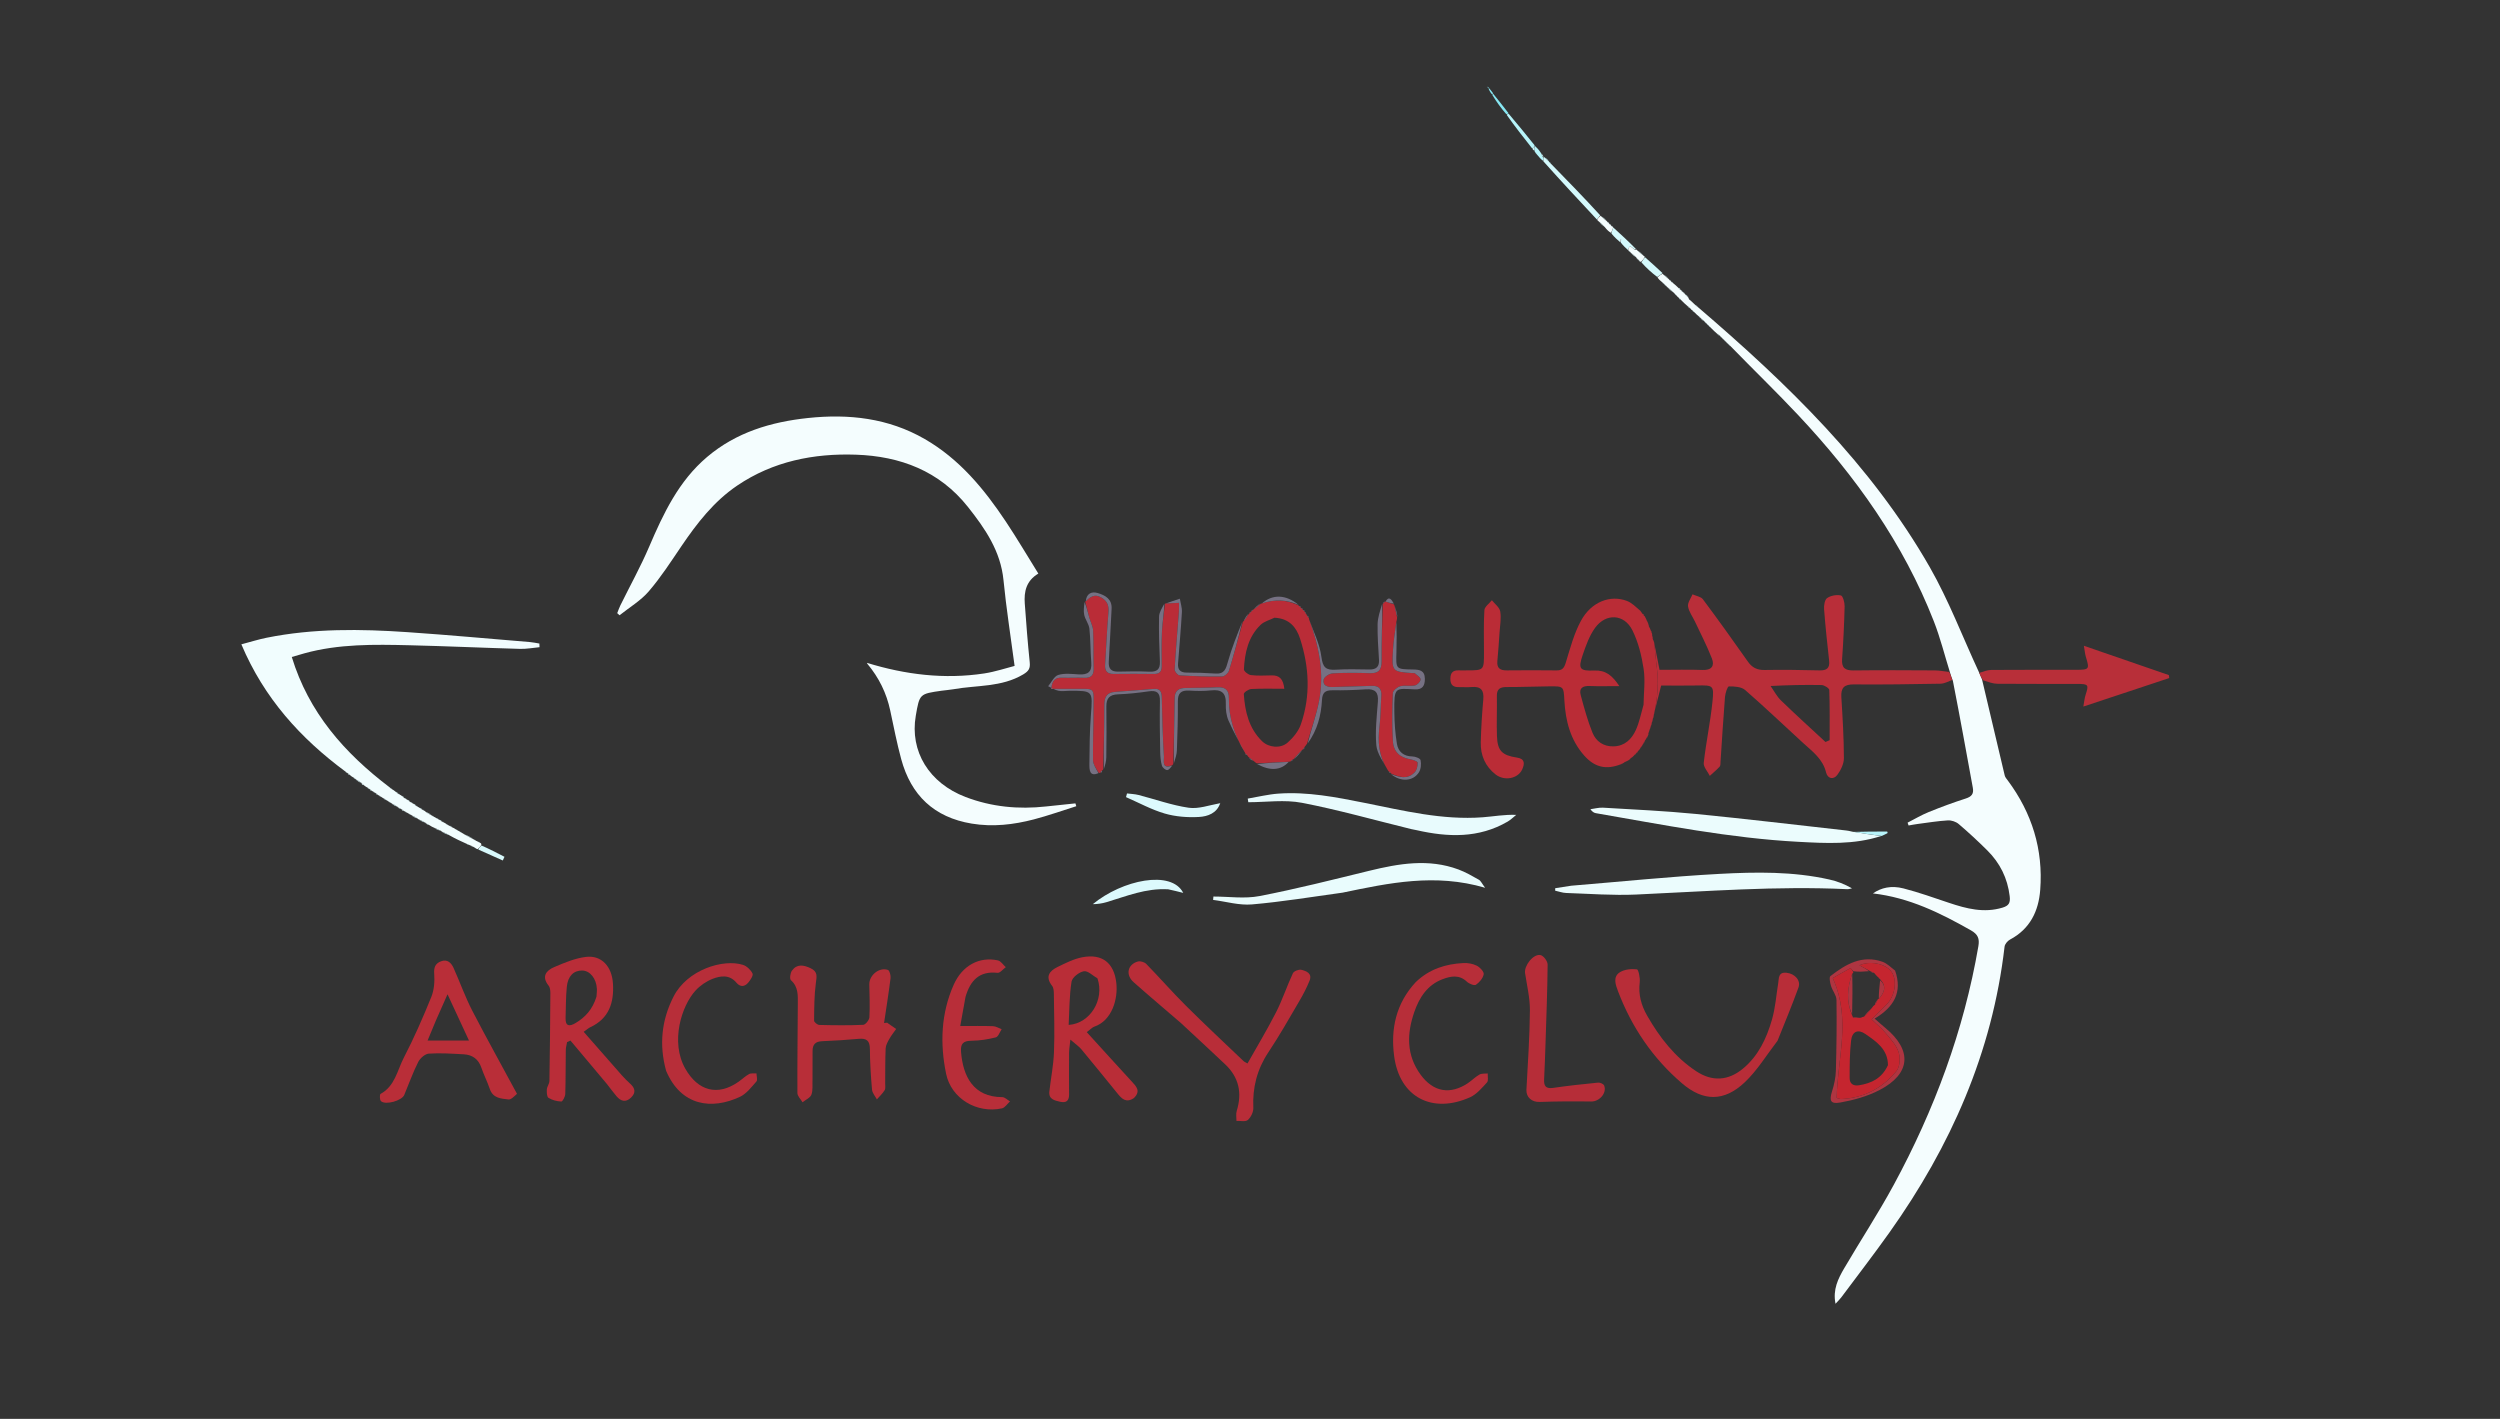 <svg version="1.1" id="Layer_1" xmlns="http://www.w3.org/2000/svg" xmlns:xlink="http://www.w3.org/1999/xlink" x="0px" y="0px" width="100%" viewBox="0 0 1251 710" enable-background="new 0 0 1251 710" xml:space="preserve">

<rect x="0" y="0" width="1251" height="710" fill="#333333" stroke="none"/>

<path fill="#F4FDFE" opacity="1" stroke="none" d="
M991.812,340.012 
	C995.582,356.025 999.336,372.041 1003.161,388.04 
	C1003.379,388.952 1004.114,389.767 1004.702,390.558 
	C1016.792,406.829 1022.479,425.058 1020.925,445.304 
	C1020.106,455.988 1015.819,464.849 1005.803,470.165 
	C1004.579,470.815 1003.229,472.431 1003.079,473.731 
	C996.964,526.654 976.12,573.639 945.525,616.671 
	C937.71,627.663 929.474,638.354 921.407,649.165 
	C920.654,650.175 919.723,651.052 918.494,652.411 
	C917.045,645.28 919.82,639.797 922.896,634.551 
	C931.061,620.625 939.941,607.095 947.624,592.913 
	C967.969,555.357 982.71,515.737 989.978,473.491 
	C990.631,469.696 989.789,467.553 986.239,465.539 
	C970.952,456.869 955.36,449.153 937.209,447.064 
	C941.346,444.195 946.399,442.997 952.483,444.561 
	C960.19,446.542 967.717,449.245 975.274,451.776 
	C984.044,454.713 992.789,457 1002.112,454.166 
	C1005.3,453.197 1006.038,451.72 1005.643,448.421 
	C1004.566,439.413 1000.784,431.844 994.448,425.547 
	C989.843,420.971 985.07,416.545 980.13,412.337 
	C978.763,411.172 976.494,410.414 974.704,410.523 
	C969.608,410.832 964.544,411.671 959.472,412.332 
	C957.991,412.525 956.524,412.822 955.05,413.071 
	C954.886,412.599 954.721,412.127 954.556,411.655 
	C958.084,409.862 961.509,407.817 965.163,406.334 
	C971.237,403.868 977.402,401.589 983.642,399.583 
	C986.568,398.642 987.766,397.272 987.206,394.215 
	C983.974,376.571 980.799,358.916 977.227,340.703 
	C976.484,338.902 976.119,337.663 975.754,336.423 
	C973.096,327.908 970.935,319.199 967.696,310.911 
	C952.404,271.772 928.46,238.219 899.896,207.801 
	C888.972,196.168 877.482,185.066 865.949,173.213 
	C865.352,172.52 865.058,172.336 864.764,172.152 
	C864.764,172.152 864.861,172.146 864.735,171.96 
	C864.325,171.571 864.04,171.367 863.755,171.163 
	C863.755,171.163 863.849,171.159 863.725,170.97 
	C863.319,170.576 863.036,170.371 862.753,170.166 
	C862.753,170.166 862.847,170.161 862.721,169.973 
	C862.308,169.583 862.021,169.382 861.734,169.181 
	C861.734,169.181 861.833,169.176 861.71,168.987 
	C861.303,168.593 861.018,168.387 860.733,168.182 
	C860.733,168.182 860.841,168.182 860.715,167.983 
	C860.119,167.501 859.651,167.22 859.182,166.938 
	C858.24,166.111 857.299,165.284 856.066,163.991 
	C855.573,163.276 855.32,163.098 855.016,162.992 
	C855.016,162.992 854.998,163.001 854.885,162.783 
	C854.573,162.303 854.318,162.115 854.011,161.998 
	C854.011,161.998 853.998,162.002 853.879,161.788 
	C853.555,161.317 853.298,161.133 852.988,161.023 
	C852.988,161.023 852.995,161.004 852.853,160.744 
	C852.092,160.017 851.473,159.551 850.855,159.085 
	C850.855,159.085 850.926,159.078 850.799,158.889 
	C850.402,158.496 850.131,158.292 849.861,158.088 
	C849.388,157.723 848.915,157.358 848.154,156.527 
	C847.468,155.765 847.069,155.468 846.669,155.171 
	C846.669,155.171 846.259,155.003 846.06,154.567 
	C845.304,153.734 844.747,153.336 844.191,152.938 
	C843.242,152.113 842.294,151.289 841.068,149.991 
	C840.594,149.265 840.343,149.088 840.039,148.985 
	C839.766,148.798 839.492,148.612 838.994,147.986 
	C838.561,147.288 838.298,147.109 837.98,147.009 
	C837.98,147.009 838,146.997 837.847,146.719 
	C836.38,145.346 835.066,144.252 833.753,143.157 
	C833.753,143.157 833.855,143.146 833.729,142.964 
	C833.315,142.582 833.027,142.381 832.74,142.181 
	C832.74,142.181 832.843,142.172 832.709,141.982 
	C832.278,141.581 831.981,141.371 831.684,141.161 
	C830.918,140.55 830.152,139.939 829.42,138.829 
	C830.326,137.869 831.198,137.407 832.069,136.946 
	C832.069,136.946 832.011,136.986 832.161,137.242 
	C833.287,138.278 834.263,139.058 835.239,139.837 
	C835.239,139.837 835.15,139.844 835.275,140.033 
	C835.686,140.421 835.972,140.62 836.258,140.818 
	C836.258,140.818 836.152,140.831 836.299,141.019 
	C836.759,141.408 837.072,141.61 837.385,141.811 
	C838.134,142.425 838.883,143.039 839.919,144.088 
	C840.409,144.764 840.66,144.929 840.962,145.017 
	C840.962,145.017 841.001,144.996 841.114,145.221 
	C841.429,145.702 841.683,145.886 841.988,145.999 
	C841.988,145.999 842.005,145.996 842.138,146.211 
	C842.496,146.68 842.771,146.855 843.097,146.949 
	C843.097,146.949 843.033,146.971 843.154,147.202 
	C843.823,147.953 844.372,148.472 844.92,148.992 
	C844.92,148.992 845.04,149.102 845.001,149.278 
	C844.961,149.455 845.204,149.785 845.204,149.785 
	C845.987,150.424 846.77,151.062 847.919,152.227 
	C848.851,153.158 849.417,153.562 849.983,153.967 
	C894.365,192.031 936.26,232.443 965.615,283.74 
	C975.074,300.27 981.906,318.304 990.213,336.252 
	C990.928,337.907 991.37,338.959 991.812,340.012 
z" data-index="1" style="opacity: 1;"></path>
<path fill="#F4FDFE" opacity="1" stroke="none" d="
M433.849,331.701 
	C453.032,337.59 472.56,340.03 492.509,336.99 
	C498.017,336.151 503.373,334.323 507.705,333.225 
	C505.732,318.271 503.522,304.36 502.155,290.366 
	C500.732,275.797 492.997,264.574 484.357,253.67 
	C470.057,235.626 450.416,228.279 428.34,227.524 
	C407.225,226.802 386.879,230.806 368.91,242.976 
	C357.236,250.883 348.801,261.781 340.99,273.29 
	C335.759,280.998 330.68,288.898 324.625,295.93 
	C320.584,300.624 314.946,303.944 310.022,307.879 
	C309.635,307.525 309.247,307.172 308.859,306.818 
	C309.372,305.536 309.802,304.214 310.411,302.979 
	C315.241,293.175 320.561,283.584 324.854,273.551 
	C331.981,256.898 339.613,240.726 353.812,228.681 
	C368.379,216.324 385.744,211.149 404.26,209.177 
	C424.71,206.999 444.474,209.176 462.699,219.667 
	C480.07,229.667 492.425,244.639 503.309,260.978 
	C508.916,269.396 514.051,278.128 519.583,287.014 
	C513.442,290.679 512.377,296.115 512.801,302.02 
	C513.504,311.809 514.26,321.599 515.272,331.359 
	C515.591,334.443 514.813,335.805 511.996,337.484 
	C501.131,343.96 488.813,342.795 477.128,344.889 
	C475.166,345.241 473.163,345.353 471.186,345.635 
	C460.142,347.209 460.142,347.215 458.257,358.174 
	C455.204,375.915 464.861,391.838 483.194,398.832 
	C496.186,403.788 509.683,405.084 523.477,403.554 
	C528.362,403.013 533.252,402.523 538.14,402.009 
	C538.284,402.481 538.429,402.953 538.573,403.426 
	C531.507,405.646 524.515,408.151 517.357,410.02 
	C507.158,412.684 496.817,413.892 486.227,412.129 
	C467.398,408.994 455.867,397.959 450.957,379.842 
	C448.784,371.825 447.205,363.643 445.464,355.513 
	C443.612,346.864 439.89,339.174 433.995,332.127 
	C433.909,331.755 433.849,331.701 433.849,331.701 
z" data-index="2" style="opacity: 1;"></path>
<path fill="#B92E39" opacity="1" stroke="none" d="
M975.37,336.28 
	C976.119,337.663 976.484,338.902 976.88,340.248 
	C974.968,340.971 973.033,342.086 971.079,342.123 
	C956.592,342.391 942.1,342.604 927.613,342.478 
	C922.74,342.435 921.121,344.234 921.415,348.932 
	C922.048,359.062 922.656,369.209 922.689,379.351 
	C922.698,382.17 921.161,385.367 919.424,387.719 
	C917.489,390.34 914.536,389.694 913.772,386.536 
	C912.143,379.802 907.023,376.11 902.37,371.867 
	C892.657,363.01 883.177,353.89 873.254,345.278 
	C871.365,343.639 867.868,343.447 865.125,343.483 
	C864.429,343.492 863.332,346.902 863.179,348.81 
	C862.311,359.595 861.679,370.399 860.95,381.196 
	C860.895,382.022 860.996,383.104 860.529,383.611 
	C859.006,385.268 857.253,386.713 855.588,388.239 
	C854.514,386.062 852.325,383.76 852.553,381.729 
	C853.701,371.499 855.865,361.38 856.915,351.144 
	C857.767,342.841 857.293,342.86 849.135,343.018 
	C843.185,343.133 837.232,343.04 831.242,343.04 
	C829.334,350.669 827.308,358.771 825.045,366.829 
	C828.648,355.99 830.577,344.964 829.002,333.473 
	C828.494,329.77 828.249,326.03 827.884,322.307 
	C828.792,326.894 829.7,331.481 830.433,335.185 
	C838.137,335.185 845.09,334.985 852.025,335.255 
	C856.591,335.434 858.037,333.11 856.635,329.51 
	C854.182,323.209 851.04,317.175 848.161,311.041 
	C846.97,308.503 845.095,306.088 844.696,303.441 
	C844.417,301.585 846.11,299.431 846.922,297.41 
	C848.696,298.212 851.12,298.527 852.14,299.892 
	C859.809,310.157 867.264,320.585 874.64,331.065 
	C876.764,334.082 879.25,335.332 882.997,335.263 
	C892.157,335.095 901.326,335.239 910.487,335.464 
	C914.139,335.554 915.715,334.324 915.293,330.538 
	C914.341,322.004 913.425,313.462 912.776,304.902 
	C912.632,303.007 913.043,300.159 914.282,299.286 
	C916.083,298.017 919.001,297.502 921.172,297.958 
	C922.165,298.166 923.095,301.47 923.05,303.346 
	C922.839,312.168 922.416,320.992 921.788,329.794 
	C921.467,334.291 923.336,335.543 927.571,335.487 
	C941.067,335.31 954.568,335.397 968.066,335.467 
	C970.374,335.478 972.679,335.903 975.37,336.28 
M885.99,343.271 
	C887.708,345.699 889.104,348.461 891.204,350.497 
	C898.495,357.566 906.03,364.383 913.473,371.297 
	C914.164,370.992 914.855,370.688 915.547,370.383 
	C915.547,362.017 915.671,353.647 915.371,345.292 
	C915.338,344.376 912.886,342.824 911.532,342.797 
	C903.245,342.632 894.952,342.822 885.99,343.271 
z" data-index="3" style="opacity: 1;"></path>
<path fill="#BA2C37" opacity="1" stroke="none" d="
M628.94,381.988 
	C628.493,381.715 628.047,381.442 627.275,380.746 
	C626.281,379.878 625.61,379.434 624.94,378.989 
	C624.725,378.786 624.512,378.581 624.107,377.948 
	C623.625,377.34 623.336,377.157 623.048,376.974 
	C623.048,376.974 623.013,376.981 622.993,376.614 
	C617.786,368.047 614.79,359.166 614.931,349.396 
	C614.99,345.317 613.239,343.72 609.19,343.933 
	C603.872,344.212 598.537,344.144 593.21,344.262 
	C589.964,344.333 587.858,345.514 587.806,349.263 
	C587.653,360.237 587.351,371.21 587.108,382.183 
	C587.108,382.183 587.042,382.533 586.658,382.871 
	C581.151,385.125 582.545,380.511 582.436,378.755 
	C581.818,368.825 581.569,358.87 581.35,348.92 
	C581.288,346.08 580.475,344.469 577.355,344.724 
	C570.918,345.251 564.48,345.772 558.037,346.221 
	C553.859,346.512 552.599,348.695 552.61,352.774 
	C552.638,363.541 552.241,374.309 552.014,385.077 
	C552.014,385.077 551.763,385.396 551.413,385.628 
	C550.802,386.071 550.69,386.344 550.727,386.677 
	C550.727,386.677 550.408,386.865 549.856,386.8 
	C548.483,384.63 547,382.538 546.958,380.418 
	C546.795,372.262 547.226,364.097 547.19,355.936 
	C547.134,343.009 548.978,344.875 536.222,344.702 
	C532.866,344.656 529.509,344.695 526.063,344.695 
	C526.425,340.237 528.283,339.003 531.506,339.123 
	C535.166,339.259 538.841,339.01 542.499,339.172 
	C545.892,339.322 547.36,338.029 547.256,334.538 
	C547.069,328.212 547.297,321.87 546.996,315.552 
	C546.89,313.336 545.691,311.184 545.079,308.979 
	C544.345,306.339 543.705,303.674 543.025,301.02 
	C543.025,301.02 543,301.001 543.331,300.862 
	C545.741,298.516 547.846,297.109 551.062,298.985 
	C554.072,300.741 554.967,302.954 554.666,306.398 
	C553.902,315.151 553.548,323.939 552.993,332.711 
	C552.794,335.86 554.121,337.283 557.347,337.237 
	C564.003,337.142 570.662,337.165 577.318,337.243 
	C579.979,337.275 581.341,336.313 581.32,333.492 
	C581.274,327.682 581.158,321.862 581.446,316.066 
	C581.681,311.364 582.464,306.69 583.004,302.004 
	C583.004,302.004 583,302 583.388,301.973 
	C585.841,301.851 587.907,301.756 589.972,301.662 
	C589.953,303.22 590.017,304.785 589.9,306.335 
	C589.179,315.897 588.338,325.452 587.789,335.023 
	C587.733,335.991 589.308,337.888 590.211,337.943 
	C597.317,338.373 604.444,338.596 611.561,338.515 
	C612.739,338.501 614.576,336.903 614.953,335.681 
	C617.473,327.508 619.679,319.24 621.988,311.002 
	C621.988,311.002 621.996,310.996 622.308,310.892 
	C623.419,309.536 624.218,308.285 625.017,307.034 
	C625.017,307.034 625.007,307.009 625.274,306.958 
	C625.696,306.613 625.849,306.318 626.003,306.023 
	C626.003,306.023 626.002,306.001 626.269,305.956 
	C626.694,305.618 626.851,305.325 627.008,305.032 
	C627.008,305.032 627.01,305.007 627.344,304.974 
	C628.786,303.96 629.893,302.98 631,302 
	C631,302 631,302 631.397,301.985 
	C638,299.7 644.049,300.107 649.949,303.037 
	C649.949,303.037 649.982,303.009 650.046,303.276 
	C650.402,303.694 650.693,303.846 650.985,303.998 
	C650.985,303.998 651.003,303.999 651.048,304.267 
	C651.39,304.689 651.687,304.844 651.984,304.999 
	C651.984,304.999 652.002,304.997 652.05,305.256 
	C652.374,305.692 652.648,305.87 652.923,306.047 
	C652.923,306.047 652.983,306.028 652.954,306.311 
	C653.17,306.823 653.415,307.051 653.659,307.279 
	C653.659,307.279 653.894,307.553 653.998,307.979 
	C654.366,308.644 654.631,308.884 654.895,309.124 
	C654.895,309.124 655.041,309.449 655.092,310.001 
	C660.08,323.51 662.728,336.848 660.096,350.633 
	C658.706,357.91 656.104,364.955 654.049,372.104 
	C653.761,372.547 653.473,372.99 652.82,373.774 
	C652.325,374.427 652.194,374.74 652.063,375.053 
	C652.063,375.053 652,375.001 651.715,375.12 
	C649.982,376.854 648.533,378.469 647.085,380.084 
	C647.085,380.084 647.016,380.003 646.783,380.08 
	C646.338,380.422 646.126,380.689 645.915,380.955 
	C645.915,380.955 645.599,381.111 645.034,381.172 
	C639.292,381.484 634.116,381.736 628.94,381.988 
M637.711,309.112 
	C635.378,310.269 632.577,310.944 630.796,312.671 
	C624.577,318.696 622.865,326.691 622.457,334.953 
	C622.411,335.894 624.626,337.66 625.94,337.818 
	C629.384,338.233 632.912,338.023 636.404,337.963 
	C640.238,337.897 642.147,339.766 642.666,344.662 
	C636.936,344.662 631.513,344.491 626.114,344.783 
	C624.776,344.855 622.353,346.504 622.405,347.3 
	C622.969,356.066 624.956,364.448 631.525,370.883 
	C634.848,374.139 640.819,374.704 644.339,371.587 
	C647.084,369.155 649.737,365.939 650.922,362.544 
	C655.916,348.239 655.143,333.722 650.521,319.49 
	C648.728,313.971 645.203,309.439 637.711,309.112 
z" data-index="4" style="opacity: 1;"></path>
<path fill="#BA2C36" opacity="1" stroke="none" d="
M827.789,321.696 
	C828.249,326.03 828.494,329.77 829.002,333.473 
	C830.577,344.964 828.648,355.99 824.84,367.045 
	C824.872,367.304 824.931,367.714 824.667,368.023 
	C824.217,368.689 824.032,369.046 823.846,369.403 
	C823.846,369.403 823.778,369.825 823.422,370.121 
	C822.692,371.184 822.317,371.951 821.943,372.718 
	C821.943,372.718 821.96,372.971 821.706,373.123 
	C821.255,373.604 821.058,373.933 820.862,374.262 
	C820.811,374.45 820.76,374.637 820.445,375.035 
	C820.18,375.245 820.017,375.387 820.017,375.387 
	C820.017,375.387 819.883,375.816 819.595,376.006 
	C819.196,376.328 819.086,376.462 818.977,376.596 
	C818.977,376.596 818.945,376.906 818.701,377.029 
	C818.457,377.152 818.129,377.526 818.129,377.526 
	C817.743,377.984 817.356,378.442 816.57,379.085 
	C816.17,379.269 816.107,379.239 816.107,379.239 
	C816.001,379.425 815.896,379.611 815.55,379.955 
	C815.308,380.112 815.427,380.057 815.427,380.057 
	C815.168,380.27 814.908,380.483 814.073,380.882 
	C813.498,381.068 813.117,381.225 813.117,381.225 
	C812.986,381.384 812.854,381.542 812.295,381.843 
	C811.612,382.113 811.368,382.258 811.134,382.421 
	C803.81,385.279 798.072,384.08 792.769,378.113 
	C785.814,370.287 783.374,360.712 782.82,350.533 
	C782.433,343.435 782.48,343.377 775.351,343.445 
	C768.196,343.514 761.041,343.824 753.887,343.798 
	C750.59,343.785 748.964,344.797 749.032,348.345 
	C749.161,355 748.841,361.667 749.074,368.316 
	C749.332,375.715 751.623,377.985 759.137,379.105 
	C763.168,379.707 762.949,382.276 761.721,384.999 
	C759.623,389.654 752.833,390.991 748.395,387.539 
	C743.187,383.49 740.8,377.89 740.969,371.4 
	C741.156,364.25 741.605,357.098 742.242,349.974 
	C742.647,345.441 741.097,343.381 736.43,343.793 
	C734.283,343.983 732.104,343.781 729.94,343.828 
	C727.021,343.892 725.735,342.595 725.768,339.599 
	C725.799,336.616 727.082,335.312 730.011,335.446 
	C731.34,335.506 732.675,335.449 734.006,335.448 
	C742.588,335.44 742.583,335.44 742.586,326.626 
	C742.587,319.524 742.353,312.406 742.789,305.33 
	C742.896,303.604 745.225,302.015 746.533,300.363 
	C747.994,302.214 750.359,303.909 750.712,305.952 
	C751.292,309.307 750.612,312.89 750.381,316.372 
	C750.062,321.187 749.735,326.004 749.279,330.808 
	C748.938,334.398 750.7,335.49 753.977,335.457 
	C762.3,335.375 770.625,335.355 778.948,335.466 
	C781.86,335.505 782.728,334.166 783.543,331.507 
	C785.718,324.412 787.621,317.039 791.135,310.595 
	C796.309,301.108 805.835,297.501 814.192,300.736 
	C816.561,301.653 818.513,303.647 820.855,305.66 
	C821.289,306.457 821.525,306.742 821.761,307.027 
	C821.761,307.027 821.979,307.026 822.071,307.277 
	C822.296,307.712 822.449,307.879 822.619,308.029 
	C822.619,308.029 822.962,308.244 823.013,308.406 
	C823.065,308.568 823.072,308.439 823.072,308.439 
	C823.261,308.789 823.45,309.139 823.851,310.035 
	C824.064,310.581 824.048,310.566 824.048,310.566 
	C824.252,310.862 824.456,311.158 824.798,312.119 
	C825.003,313.053 825.072,313.322 825.142,313.59 
	C825.332,313.841 825.521,314.092 825.867,315.016 
	C826.21,316.08 826.396,316.471 826.583,316.862 
	C826.682,317.051 826.782,317.24 826.737,317.902 
	C826.772,318.912 826.951,319.448 827.13,319.985 
	C827.318,320.352 827.506,320.718 827.789,321.696 
M822.43,352.678 
	C822.513,346.696 823.36,340.598 822.478,334.762 
	C821.478,328.143 819.809,321.319 816.842,315.376 
	C812.749,307.175 803.614,306.71 798.204,314.144 
	C795.359,318.054 793.635,322.916 792.04,327.567 
	C789.583,334.73 790.383,335.825 797.866,335.528 
	C803.565,335.302 806.873,338.114 810.309,343.324 
	C804.669,343.324 800.046,343.463 795.436,343.278 
	C792.045,343.142 790.031,344.309 790.982,347.823 
	C792.698,354.16 794.41,360.551 796.867,366.618 
	C798.631,370.976 802.34,373.645 807.493,373.482 
	C813.046,373.307 816.445,369.904 818.536,365.382 
	C820.259,361.658 821.05,357.504 822.43,352.678 
z" data-index="5" style="opacity: 1;"></path>
<path fill="#F1FDFE" opacity="1" stroke="none" d="
M235.641,423.142 
	C235.641,423.142 235.275,423.126 234.896,422.844 
	C234.153,422.443 233.788,422.324 233.424,422.206 
	C230.745,421 228.067,419.794 224.985,418.047 
	C223.368,417.031 222.155,416.556 220.941,416.081 
	C220.941,416.081 220.999,416 220.761,415.788 
	C219.327,415.068 218.131,414.56 216.934,414.051 
	C216.418,413.831 215.902,413.61 214.99,412.987 
	C214.079,412.383 213.565,412.182 213.051,411.981 
	C213.051,411.981 213.009,412.01 212.888,411.681 
	C211.601,410.867 210.434,410.38 209.267,409.894 
	C209.267,409.894 209.13,409.948 208.97,409.588 
	C207.872,408.823 206.935,408.416 205.998,408.009 
	C205.998,408.009 205.999,408.001 205.8,407.807 
	C205.271,407.46 204.94,407.307 204.609,407.154 
	C204.609,407.154 204.251,407.121 203.948,406.818 
	C203.2,406.307 202.755,406.099 202.31,405.891 
	C202.31,405.891 202.134,405.936 201.941,405.684 
	C201.512,405.224 201.239,405.095 200.929,405.044 
	C200.929,405.044 200.979,405.004 200.787,404.825 
	C200.087,404.424 199.578,404.203 199.07,403.982 
	C199.07,403.982 199.015,404.008 198.892,403.675 
	C197.831,402.913 196.892,402.484 195.954,402.056 
	C195.954,402.056 195.998,402 195.796,401.823 
	C195.27,401.478 194.946,401.311 194.622,401.143 
	C194.622,401.143 194.261,401.102 193.941,400.724 
	C192.89,399.958 192.158,399.571 191.427,399.184 
	C191.427,399.184 191.151,399.157 190.906,398.851 
	C190.214,398.324 189.766,398.105 189.318,397.885 
	C189.318,397.885 189.128,397.905 188.963,397.643 
	C188.587,397.173 188.335,397.039 188.044,396.98 
	C188.044,396.98 188.008,397.01 187.845,396.788 
	C187.231,396.337 186.779,396.107 186.327,395.878 
	C186.327,395.878 186.139,395.91 185.967,395.65 
	C185.584,395.182 185.333,395.045 185.042,394.981 
	C185.042,394.981 185.006,395.009 184.848,394.798 
	C184.446,394.355 184.162,394.192 183.839,394.098 
	C183.348,393.827 182.858,393.556 182.03,392.898 
	C181.471,392.292 181.209,392.141 180.907,392.059 
	C180.907,392.059 180.977,392.01 180.861,391.735 
	C179.838,390.973 178.931,390.486 178.025,389.999 
	C178.025,389.999 177.993,390.013 177.841,389.801 
	C177.455,389.348 177.178,389.176 176.858,389.073 
	C176.354,388.79 175.85,388.507 175.044,387.819 
	C174.543,387.2 174.303,387.059 174.019,386.99 
	C174.019,386.99 174.001,387.003 173.845,386.799 
	C173.407,386.422 173.124,386.25 172.841,386.077 
	C150.389,369.463 132.162,349.397 120.776,322.424 
	C125.263,321.241 129.286,319.964 133.399,319.132 
	C156.776,314.409 180.389,314.712 204.006,316.336 
	C224.425,317.741 244.812,319.603 265.212,321.292 
	C266.787,321.422 268.344,321.78 269.909,322.033 
	C269.931,322.641 269.954,323.249 269.976,323.857 
	C266.742,324.157 263.499,324.792 260.276,324.7 
	C241.811,324.175 223.355,323.324 204.889,322.884 
	C187.244,322.464 169.569,322.157 152.307,326.93 
	C150.4,327.457 148.505,328.031 146.009,328.757 
	C154.482,356.472 172.22,376.711 194.956,393.972 
	C195.557,394.667 195.841,394.834 196.166,394.929 
	C196.657,395.208 197.148,395.486 197.956,396.155 
	C198.476,396.765 198.721,396.913 199.01,396.991 
	C199.01,396.991 199,397 199.196,397.187 
	C199.716,397.523 200.041,397.673 200.366,397.823 
	C200.366,397.823 200.752,397.914 201.011,398.235 
	C201.472,398.773 201.716,398.919 202.003,398.994 
	C202.003,398.994 202,399 202.161,399.203 
	C202.772,399.642 203.222,399.877 203.672,400.112 
	C203.672,400.112 203.862,400.083 204.035,400.343 
	C204.418,400.813 204.669,400.95 204.96,401.014 
	C204.96,401.014 204.998,400.99 205.163,401.212 
	C205.788,401.658 206.249,401.881 206.709,402.104 
	C206.709,402.104 206.88,402.065 207.049,402.322 
	C207.435,402.794 207.693,402.935 207.99,403.003 
	C207.99,403.003 208.001,402.998 208.178,403.194 
	C208.661,403.549 208.968,403.708 209.274,403.866 
	C209.274,403.866 209.697,403.956 210,404.266 
	C210.525,404.779 210.784,404.905 211.08,404.956 
	C211.08,404.956 211.024,404.987 211.237,405.161 
	C211.809,405.496 212.167,405.656 212.526,405.816 
	C212.526,405.816 212.82,405.862 213.023,406.279 
	C214.141,407.133 215.055,407.569 215.969,408.006 
	C215.969,408.006 216.003,407.986 216.198,408.196 
	C216.721,408.556 217.048,408.706 217.376,408.856 
	C217.376,408.856 217.741,408.895 218.042,409.201 
	C218.785,409.712 219.225,409.917 219.666,410.122 
	C219.666,410.122 219.853,410.082 220.041,410.336 
	C220.454,410.795 220.716,410.925 221.015,410.982 
	C221.015,410.982 221.001,411 221.227,411.184 
	C221.806,411.513 222.161,411.659 222.515,411.805 
	C222.515,411.805 222.823,411.844 223.085,412.147 
	C223.594,412.677 223.88,412.831 224.206,412.91 
	C224.206,412.91 224.651,412.984 224.988,413.272 
	C225.554,413.756 225.817,413.879 226.115,413.928 
	C226.623,414.143 227.131,414.358 228.042,414.975 
	C228.799,415.525 229.154,415.672 229.508,415.82 
	C229.508,415.82 229.817,415.856 230.094,416.154 
	C230.672,416.596 230.973,416.739 231.274,416.882 
	C231.274,416.882 231.692,416.944 232.043,417.335 
	C233.92,418.478 235.447,419.231 236.973,419.983 
	C236.973,419.983 237.019,419.965 237.225,420.183 
	C237.77,420.55 238.11,420.699 238.45,420.848 
	C238.45,420.848 238.778,420.868 239.093,421.153 
	C239.728,421.568 240.048,421.696 240.368,421.825 
	C240.675,421.928 240.876,422.135 240.852,422.878 
	C240.172,423.845 239.613,424.38 239.053,424.915 
	C238.821,424.892 238.589,424.868 238.04,424.506 
	C237.723,424.167 237.296,423.947 237.296,423.947 
	C237.296,423.947 237.126,424.007 236.874,423.762 
	C236.295,423.391 235.968,423.266 235.641,423.142 
z" data-index="6"></path>
<path fill="#B82E38" opacity="1" stroke="none" d="
M406.582,539.907 
	C406.454,542.878 406.865,545.573 406.018,547.787 
	C405.41,549.379 403.124,550.33 401.587,551.567 
	C400.693,550.033 399.034,548.503 399.025,546.964 
	C398.939,532.143 399.161,517.32 399.226,502.497 
	C399.244,498.206 399.578,493.873 395.776,490.476 
	C395.049,489.826 395.439,486.878 396.293,485.703 
	C398.807,482.246 402.063,482.813 405.63,484.5 
	C409.301,486.236 408.696,488.588 408.258,491.878 
	C407.429,498.102 407.438,504.449 407.37,510.747 
	C407.362,511.481 409.047,512.857 409.974,512.88 
	C417.299,513.063 424.638,513.159 431.952,512.821 
	C433.088,512.768 434.968,510.419 435.043,509.051 
	C435.344,503.577 435.098,498.072 434.999,492.579 
	C434.916,488.001 439.984,483.836 444.313,485.353 
	C445.158,485.648 445.795,488.109 445.628,489.46 
	C444.7,496.964 443.494,504.434 442.383,511.915 
	C442.888,511.86 443.393,511.805 443.898,511.75 
	C445.408,512.803 446.919,513.856 448.43,514.91 
	C447.281,516.556 446.001,518.129 445.026,519.872 
	C444.199,521.35 443.256,523.004 443.183,524.618 
	C442.919,530.438 443.01,536.274 442.945,542.104 
	C442.932,543.266 443.214,544.668 442.677,545.539 
	C441.635,547.229 440.11,548.621 438.784,550.136 
	C437.942,548.516 436.51,546.948 436.361,545.266 
	C435.761,538.469 435.34,531.639 435.286,524.818 
	C435.253,520.805 433.656,519.5 429.86,519.824 
	C423.722,520.348 417.57,520.79 411.415,521.017 
	C408.025,521.142 406.59,522.665 406.61,525.932 
	C406.637,530.43 406.595,534.928 406.582,539.907 
z" data-index="7"></path>
<path fill="#B92D38" opacity="1" stroke="none" d="
M303.697,542.431 
	C297.467,535.002 291.461,527.848 285.456,520.694 
	C284.893,520.949 284.33,521.205 283.767,521.46 
	C283.543,522.795 283.144,524.126 283.125,525.463 
	C283.016,532.784 283.102,540.109 282.859,547.424 
	C282.814,548.772 281.523,551.223 280.883,551.198 
	C278.698,551.115 276.321,550.515 274.482,549.367 
	C273.624,548.831 273.545,546.565 273.644,545.12 
	C273.742,543.7 274.903,542.333 274.927,540.931 
	C275.176,526.311 275.31,511.69 275.402,497.068 
	C275.41,495.784 275.288,494.179 274.553,493.262 
	C270.829,488.619 273.291,485.641 277.398,483.896 
	C282.513,481.722 287.861,479.462 293.294,478.829 
	C301,477.933 306.204,483.579 306.73,492.216 
	C307.307,501.686 304.776,509.684 295.356,514.035 
	C294.493,514.434 293.764,515.124 292.066,516.315 
	C298.625,523.797 304.902,530.992 311.224,538.146 
	C312.543,539.638 313.976,541.038 315.448,542.38 
	C317.853,544.574 318.249,546.817 315.802,549.206 
	C313.161,551.784 310.705,551.128 308.533,548.589 
	C306.915,546.697 305.454,544.672 303.697,542.431 
M298.469,498.774 
	C298.548,497.448 298.753,496.116 298.683,494.797 
	C298.405,489.572 295.193,485.665 291.265,485.648 
	C287.029,485.63 284.157,488.417 283.622,493.882 
	C283.12,499.006 283.188,504.185 283.016,509.341 
	C282.872,513.662 284.988,513.723 288.005,511.937 
	C292.904,509.038 296.51,505.057 298.469,498.774 
z" data-index="8" style="opacity: 1;"></path>
<path fill="#B92D37" opacity="1" stroke="none" d="
M567.354,549.51 
	C563.376,552.133 561.241,549.68 559.164,547.138 
	C553.165,539.794 547.226,532.4 541.156,525.115 
	C539.882,523.586 538.152,522.437 535.609,520.222 
	C535.291,523.369 534.982,525.082 534.969,526.797 
	C534.915,533.791 534.923,540.785 534.968,547.779 
	C534.989,550.955 533.369,551.986 530.497,551.32 
	C527.719,550.676 524.654,550.102 525.1,546.152 
	C525.838,539.618 527.157,533.116 527.41,526.568 
	C527.784,516.934 527.47,507.272 527.358,497.623 
	C527.342,496.165 527.288,494.359 526.476,493.321 
	C522.864,488.705 525.153,485.847 529.251,483.85 
	C533.253,481.899 537.391,479.792 541.699,478.99 
	C551.556,477.155 557.425,481.814 558.592,491.737 
	C559.548,499.865 556.45,510.703 547.595,513.739 
	C546.576,514.088 545.762,515.037 543.809,516.479 
	C551.531,524.961 558.938,533.162 566.428,541.286 
	C568.704,543.754 570.942,546.053 567.354,549.51 
M549.166,489.572 
	C546.88,488.273 544.375,485.673 542.365,486.013 
	C539.992,486.414 536.529,489.115 536.194,491.238 
	C535.077,498.315 535.149,505.579 534.76,512.861 
	C545.547,512.181 552.837,500.117 549.166,489.572 
z" data-index="9" style="opacity: 1;"></path>
<path fill="#B82D38" opacity="1" stroke="none" d="
M590.959,511.954 
	C582.891,504.978 574.994,498.343 567.28,491.502 
	C563.112,487.805 564.193,482.604 569.399,481.134 
	C570.618,480.79 572.69,481.43 573.603,482.365 
	C580.316,489.247 586.649,496.505 593.458,503.287 
	C602.88,512.67 612.61,521.744 622.227,530.931 
	C622.673,531.357 623.303,531.59 624.249,532.151 
	C629.125,523.484 634.175,515.136 638.582,506.462 
	C641.776,500.176 643.982,493.394 646.977,486.996 
	C647.471,485.942 649.944,484.987 651.188,485.287 
	C653.685,485.891 656.755,487.077 655.317,490.692 
	C653.912,494.221 652.124,497.629 650.201,500.912 
	C645.161,509.512 640.255,518.214 634.733,526.5 
	C629.037,535.049 626.708,544.189 627.166,554.352 
	C627.258,556.396 625.966,559.066 624.417,560.435 
	C623.274,561.445 620.675,560.807 618.725,560.902 
	C618.747,559.226 618.378,557.428 618.856,555.894 
	C621.653,546.915 619.947,539.1 613.097,532.603 
	C605.861,525.741 598.508,519.003 590.959,511.954 
z" data-index="10"></path>
<path fill="#B82D38" opacity="1" stroke="none" d="
M889.474,520.802 
	C883.924,528.025 879.295,535.717 873.003,541.644 
	C862.744,551.311 852.352,551.226 841.737,542.151 
	C827.064,529.607 816.476,513.997 809.638,495.96 
	C808.479,492.901 806.888,488.737 810.702,486.439 
	C813.028,485.038 816.375,484.753 819.143,485.058 
	C819.871,485.139 820.785,489.355 820.518,491.537 
	C819.771,497.637 821.252,503.027 824.235,508.24 
	C830.504,519.197 838.116,528.966 848.751,536.024 
	C856.759,541.339 864.81,540.853 872.2,534.728 
	C879.95,528.305 884.014,519.523 886.701,510.2 
	C888.386,504.35 888.824,498.14 889.799,492.088 
	C890.209,489.54 889.755,486.349 893.943,486.768 
	C898.113,487.185 901.244,490.597 899.97,494.12 
	C896.765,502.991 893.118,511.702 889.474,520.802 
z" data-index="11"></path>
<path fill="#B92E38" opacity="1" stroke="none" d="
M258.706,547.356 
	C257.331,548.556 255.775,550.327 254.448,550.17 
	C250.783,549.737 246.678,549.604 245.108,544.945 
	C243.892,541.334 242.118,537.912 240.892,534.305 
	C239.416,529.964 236.4,527.801 232.022,527.57 
	C226.204,527.264 220.349,526.839 214.563,527.238 
	C212.668,527.369 210.214,529.545 209.273,531.417 
	C206.6,536.739 204.589,542.393 202.291,547.905 
	C201.087,550.794 192.901,553.122 190.633,551 
	C189.961,550.371 189.94,547.649 190.431,547.383 
	C197.663,543.473 198.79,535.597 202.058,529.293 
	C207.172,519.43 211.64,509.201 215.819,498.899 
	C217.241,495.391 217.568,491.148 217.279,487.326 
	C217.031,484.045 217.858,482.106 220.665,481.042 
	C223.86,479.831 225.808,481.775 226.978,484.385 
	C230.17,491.513 232.797,498.922 236.373,505.845 
	C243.536,519.711 251.183,533.328 258.706,547.356 
M218.149,510.603 
	C216.849,513.734 215.55,516.866 213.96,520.696 
	C221.269,520.696 227.566,520.696 234.682,520.696 
	C231.069,512.909 227.78,505.82 223.939,497.54 
	C221.766,502.48 220.129,506.203 218.149,510.603 
z" data-index="12" style="opacity: 1;"></path>
<path fill="#B82F39" opacity="1" stroke="none" d="
M992.32,340.419 
	C991.37,338.959 990.928,337.907 990.411,336.72 
	C992.37,336.116 994.401,335.254 996.438,335.238 
	C1010.588,335.121 1024.739,335.198 1038.889,335.174 
	C1045.487,335.163 1045.649,334.872 1043.79,328.777 
	C1043.335,327.285 1043.216,325.692 1042.766,323.145 
	C1057.594,328.259 1071.442,333.036 1085.29,337.813 
	C1085.358,338.308 1085.426,338.804 1085.495,339.299 
	C1071.525,343.933 1057.555,348.567 1042.502,353.56 
	C1043.002,350.873 1043.125,349.284 1043.602,347.81 
	C1045.291,342.594 1045.133,342.251 1039.462,342.231 
	C1026.144,342.184 1012.825,342.285 999.508,342.161 
	C997.277,342.141 995.055,341.292 992.32,340.419 
z" data-index="13"></path>
<path fill="#B72E39" opacity="1" stroke="none" d="
M708.442,491.447 
	C715.275,484.877 723.418,482.368 732.268,481.913 
	C734.516,481.797 737.038,482.245 739.022,483.249 
	C740.579,484.036 742.661,486.29 742.44,487.519 
	C742.083,489.496 740.312,491.611 738.549,492.772 
	C737.699,493.332 735.105,492.269 733.992,491.213 
	C730.165,487.583 725.942,488.455 721.879,489.983 
	C714.272,492.842 710.234,499.107 707.712,506.412 
	C703.95,517.306 703.684,527.93 710.872,537.77 
	C717.24,546.486 725.762,547.982 734.735,541.865 
	C736.656,540.556 738.317,538.824 740.331,537.707 
	C741.461,537.081 743.069,537.317 744.462,537.164 
	C744.379,538.688 744.898,540.767 744.1,541.635 
	C741.55,544.407 738.901,547.602 735.596,549.083 
	C717.005,557.414 700.35,549.402 697.608,528.337 
	C695.862,514.92 698.515,502.128 708.442,491.447 
z" data-index="14"></path>
<path fill="#B82E39" opacity="1" stroke="none" d="
M483.132,498.896 
	C482.245,503.794 481.434,508.283 480.505,513.428 
	C486.716,513.428 491.82,513.314 496.913,513.501 
	C498.368,513.555 499.792,514.485 501.23,515.013 
	C500.273,516.431 499.553,518.782 498.315,519.097 
	C494.362,520.103 490.222,520.744 486.146,520.785 
	C482.017,520.827 480.57,522.21 480.903,526.374 
	C481.862,538.359 486.881,548.984 501.538,549.01 
	C502.829,549.013 504.118,550.399 505.408,551.142 
	C504.066,552.344 502.887,554.3 501.358,554.629 
	C488.869,557.32 476.002,549.794 473.425,537.299 
	C470.323,522.254 470.859,507.115 477.227,492.774 
	C481.503,483.143 490.023,478.559 499.334,480.58 
	C500.83,480.904 501.984,482.807 503.295,483.981 
	C501.91,484.975 500.417,486.946 499.157,486.806 
	C490.095,485.8 485.555,490.55 483.132,498.896 
z" data-index="15"></path>
<path fill="#B72E39" opacity="1" stroke="none" d="
M333.321,535.829 
	C329.717,522.697 331.074,510.39 337.055,498.667 
	C343.92,485.211 361.923,479.708 371.752,482.809 
	C373.683,483.418 375.662,485.317 376.566,487.143 
	C377.042,488.103 375.51,490.418 374.408,491.718 
	C372.618,493.829 370.431,494.041 368.479,491.71 
	C365.061,487.629 360.605,488.238 356.576,489.815 
	C353.435,491.045 350.34,493.17 348.053,495.658 
	C341.137,503.18 335.236,521.326 342.968,534.843 
	C349.314,545.937 359.129,548.644 369.59,541.294 
	C371.357,540.052 372.936,538.497 374.814,537.475 
	C375.822,536.927 377.281,537.207 378.537,537.113 
	C378.565,538.498 379.189,540.412 378.514,541.173 
	C376.011,543.995 373.501,547.34 370.236,548.867 
	C356.142,555.455 340.796,553.502 333.321,535.829 
z" data-index="16"></path>
<path fill="#EBFCFD" opacity="1" stroke="none" d="
M786.256,443.212 
	C811.222,441.169 835.719,438.632 860.281,437.298 
	C878.69,436.299 897.236,436.017 915.449,440.116 
	C919.298,440.982 923.023,442.395 926.739,444.529 
	C925.943,444.677 925.139,444.988 924.352,444.95 
	C889.045,443.25 853.864,446.072 818.639,447.634 
	C807.039,448.149 795.372,447.23 783.74,446.848 
	C781.887,446.787 780.054,446.1 778.211,445.702 
	C778.216,445.288 778.22,444.875 778.224,444.461 
	C780.755,444.053 783.285,443.644 786.256,443.212 
z" data-index="17"></path>
<path fill="#EBFCFD" opacity="1" stroke="none" d="
M941.303,418.342 
	C927.718,422.783 913.743,421.984 899.816,421.24 
	C865.667,419.415 832.192,412.721 798.598,406.918 
	C797.666,406.757 796.791,406.267 795.833,404.928 
	C797.94,404.654 800.067,404.036 802.15,404.161 
	C817.581,405.089 833.041,405.777 848.42,407.284 
	C873.579,409.749 898.683,412.776 923.809,415.571 
	C924.635,415.663 925.455,415.805 927.036,416.199 
	C932.298,417.097 936.8,417.72 941.303,418.342 
z" data-index="18"></path>
<path fill="#B62D38" opacity="1" stroke="none" d="
M773.384,521.993 
	C773.15,528.307 772.995,534.127 772.683,539.938 
	C772.506,543.225 773.287,544.947 777.152,544.384 
	C784.658,543.29 792.208,542.476 799.758,541.737 
	C800.728,541.642 802.429,542.442 802.734,543.234 
	C804.187,547.006 800.303,551.262 796.242,551.194 
	C787.629,551.049 779.003,551.115 770.394,551.408 
	C766.512,551.541 763.625,549.04 763.826,545.317 
	C764.536,532.104 765.453,518.887 765.566,505.665 
	C765.619,499.437 764.088,493.185 763.147,486.964 
	C762.58,483.215 767.325,477.136 770.917,477.935 
	C772.419,478.269 774.444,481.015 774.431,482.65 
	C774.332,495.6 773.798,508.547 773.384,521.993 
z" data-index="19"></path>
<path fill="#BB2A34" opacity="1" stroke="none" d="
M694.934,386.018 
	C694.755,385.783 694.56,385.562 694.133,384.84 
	C689.896,377.935 689.369,371.004 690.287,363.681 
	C690.925,358.584 690.836,353.399 691.21,348.264 
	C691.477,344.609 689.908,343.056 686.293,343.197 
	C679.821,343.449 673.345,343.607 666.87,343.781 
	C664.263,343.852 661.743,343.061 662.351,340.061 
	C662.619,338.735 665.189,337.061 666.798,336.965 
	C672.93,336.598 679.102,336.632 685.246,336.866 
	C689.729,337.036 691.39,335.437 691.348,330.809 
	C691.26,321.202 691.735,311.59 691.979,301.98 
	C691.979,301.98 692,302 692.25,301.939 
	C692.663,301.58 692.826,301.281 692.989,300.983 
	C692.989,300.983 693,301.001 693.331,301.05 
	C694.938,301.528 696.214,301.957 697.49,302.386 
	C697.49,302.386 697.733,302.668 697.848,303.207 
	C698.349,305.53 698.735,307.313 699.122,309.097 
	C699.09,309.509 699.057,309.921 698.769,310.978 
	C698.008,316.238 697.3,320.842 697.037,325.472 
	C696.434,336.087 696.522,336.093 707,336.837 
	C707.332,336.86 707.788,336.732 707.976,336.904 
	C709.047,337.883 710.85,338.926 710.859,339.959 
	C710.867,341.01 709.227,342.746 708.057,342.995 
	C705.664,343.502 702.994,342.798 700.649,343.405 
	C699.173,343.787 697.032,345.603 696.983,346.845 
	C696.675,354.807 696.55,362.807 696.996,370.759 
	C697.307,376.321 700.565,379.098 705.785,379.969 
	C707.104,380.189 709.364,381.004 709.382,381.6 
	C709.43,383.236 708.982,385.345 707.901,386.472 
	C704.256,390.274 700.057,388.843 695.976,387.03 
	C695.976,387.03 696,387 695.911,386.761 
	C695.526,386.354 695.23,386.186 694.934,386.018 
z" data-index="20" style="opacity: 1;"></path>
<path fill="#E9FCFD" opacity="1" stroke="none" d="
M671.827,446.681 
	C656.434,448.783 641.496,451.277 626.455,452.572 
	C620.095,453.119 613.519,451.143 607.041,450.314 
	C607.093,449.753 607.144,449.192 607.195,448.63 
	C614.895,448.63 622.826,449.828 630.249,448.394 
	C648.665,444.836 666.882,440.209 685.116,435.756 
	C700.001,432.121 714.851,429.54 729.795,435.082 
	C733.355,436.403 736.708,438.339 740.026,440.221 
	C741.007,440.778 741.544,442.118 743.15,444.246 
	C718.146,436.905 695.196,441.816 671.827,446.681 
z" data-index="21" style="opacity: 1;"></path>
<path fill="#E8FBFD" opacity="1" stroke="none" d="
M706.093,414.859 
	C687.629,410.333 669.702,405.23 651.468,401.719 
	C642.828,400.055 633.602,401.433 624.642,401.433 
	C624.553,400.831 624.465,400.228 624.377,399.625 
	C629.493,398.765 634.579,397.486 639.73,397.125 
	C654.312,396.103 668.54,398.896 682.745,401.735 
	C702.299,405.644 721.76,410.483 741.959,408.968 
	C747.389,408.561 752.772,407.529 758.726,407.761 
	C757.303,408.891 755.995,410.216 754.441,411.121 
	C739.954,419.554 724.584,418.975 708.944,415.436 
	C708.134,415.253 707.317,415.101 706.093,414.859 
z" data-index="22"></path>
<path fill="#AE3541" opacity="1" stroke="none" d="
M948.311,485.685 
	C952.125,496.591 947.636,503.982 938.067,509.716 
	C940.223,511.596 941.746,512.992 943.34,514.302 
	C957.017,525.541 956.195,537.317 940.512,545.465 
	C934.477,548.601 927.573,550.519 920.838,551.708 
	C915.915,552.577 915.297,550.719 916.772,546.045 
	C917.813,542.749 918.573,539.234 918.67,535.794 
	C919.004,523.981 919.153,512.155 918.974,500.341 
	C918.938,497.995 916.944,495.735 916.224,493.324 
	C915.753,491.745 915.21,489.007 915.963,488.425 
	C923.623,482.511 931.806,477.648 942.041,481.293 
	C944.269,482.086 946.102,483.99 948.311,485.685 
M927.354,486.003 
	C926.881,485.463 926.123,484.386 925.978,484.463 
	C922.627,486.241 919.343,488.144 917.105,489.42 
	C926.472,510.105 919.404,529.707 919.082,549.409 
	C919.615,549.539 920.56,550.005 921.479,549.959 
	C932.724,549.396 942,544.505 948.988,535.956 
	C950.709,533.85 950.972,529.416 950.099,526.615 
	C949.027,523.173 946.26,520.156 943.854,517.264 
	C941.678,514.648 939.002,512.448 936.546,510.065 
	C938.973,507.666 941.372,505.237 943.835,502.875 
	C948.196,498.693 949.548,490.811 946.604,486.45 
	C943.716,482.174 935.711,480.586 930.455,483.043 
	C932.171,483.971 934.059,484.992 935.209,485.994 
	C932.625,486.193 930.042,486.392 927.354,486.003 
z" data-index="23" style="opacity: 1;"></path>
<path fill="#767183" opacity="1" stroke="none" d="
M691.646,302.109 
	C691.735,311.59 691.26,321.202 691.348,330.809 
	C691.39,335.437 689.729,337.036 685.246,336.866 
	C679.102,336.632 672.93,336.598 666.798,336.965 
	C665.189,337.061 662.619,338.735 662.351,340.061 
	C661.743,343.061 664.263,343.852 666.87,343.781 
	C673.345,343.607 679.821,343.449 686.293,343.197 
	C689.908,343.056 691.477,344.609 691.21,348.264 
	C690.836,353.399 690.925,358.584 690.287,363.681 
	C689.369,371.004 689.896,377.935 693.97,384.69 
	C692.164,381.017 689.083,377.088 688.713,372.918 
	C688.073,365.698 688.96,358.318 689.502,351.028 
	C689.842,346.453 688.161,344.628 683.549,344.937 
	C677.915,345.315 672.253,345.491 666.608,345.423 
	C662.99,345.38 661.704,346.735 661.509,350.355 
	C661.094,358.065 659.171,365.415 654.376,372.003 
	C656.104,364.955 658.706,357.91 660.096,350.633 
	C662.728,336.848 660.08,323.51 655.152,310.17 
	C657.285,316.066 660.399,322.219 661.227,328.666 
	C661.906,333.955 663.437,335.44 668.409,335.116 
	C674.034,334.749 679.7,334.949 685.346,335.012 
	C688.694,335.048 690.235,333.611 690.049,330.204 
	C689.723,324.239 689.221,318.263 689.354,312.304 
	C689.429,308.936 690.624,305.593 691.646,302.109 
z" data-index="24"></path>
<path fill="#DCFAFD" opacity="1" stroke="none" d="
M610.652,401.721 
	C609.01,406.984 604.309,408.566 599.927,408.811 
	C594.257,409.127 588.265,408.677 582.839,407.095 
	C576.15,405.145 569.9,401.69 563.46,398.886 
	C563.624,398.269 563.788,397.652 563.952,397.035 
	C565.894,397.286 567.887,397.338 569.769,397.822 
	C578.108,399.967 586.31,402.948 594.773,404.188 
	C599.71,404.911 605.044,402.921 610.468,401.938 
	C610.737,401.726 610.652,401.721 610.652,401.721 
z" data-index="25" style="opacity: 1;"></path>
<path fill="#767183" opacity="1" stroke="none" d="
M696.061,387.364 
	C700.057,388.843 704.256,390.274 707.901,386.472 
	C708.982,385.345 709.43,383.236 709.382,381.6 
	C709.364,381.004 707.104,380.189 705.785,379.969 
	C700.565,379.098 697.307,376.321 696.996,370.759 
	C696.55,362.807 696.675,354.807 696.983,346.845 
	C697.032,345.603 699.173,343.787 700.649,343.405 
	C702.994,342.798 705.664,343.502 708.057,342.995 
	C709.227,342.746 710.867,341.01 710.859,339.959 
	C710.85,338.926 709.047,337.883 707.976,336.904 
	C707.788,336.732 707.332,336.86 707,336.837 
	C696.522,336.093 696.434,336.087 697.037,325.472 
	C697.3,320.842 698.008,316.238 698.739,311.286 
	C698.906,316.075 698.94,321.203 698.773,326.325 
	C698.497,334.832 698.443,334.885 706.924,335.009 
	C710.211,335.057 712.958,335.353 713.002,339.668 
	C713.037,343.134 711.791,345.127 708.091,344.962 
	C698.082,344.517 697.566,343.462 697.723,356.352 
	C697.787,361.639 698.158,366.972 699.016,372.181 
	C699.669,376.145 702.338,378.483 706.779,378.528 
	C708.217,378.542 710.678,379.488 710.861,380.379 
	C711.254,382.291 711.064,384.82 710.052,386.428 
	C707.153,391.031 700.922,391.415 696.061,387.364 
z" data-index="26"></path>
<path fill="#DCFAFD" opacity="1" stroke="none" d="
M584.573,445.008 
	C573.396,444.351 563.674,448.468 553.702,451.441 
	C551.491,452.1 549.18,452.423 546.836,452.447 
	C561.597,440.267 586.204,435.138 592.09,446.804 
	C589.523,446.156 587.268,445.587 584.573,445.008 
z" data-index="27"></path>
<path fill="#767183" opacity="1" stroke="none" d="
M542.724,301.206 
	C543.705,303.674 544.345,306.339 545.079,308.979 
	C545.691,311.184 546.89,313.336 546.996,315.552 
	C547.297,321.87 547.069,328.212 547.256,334.538 
	C547.36,338.029 545.892,339.322 542.499,339.172 
	C538.841,339.01 535.166,339.259 531.506,339.123 
	C528.283,339.003 526.425,340.237 526.063,344.695 
	C529.509,344.695 532.866,344.656 536.222,344.702 
	C548.978,344.875 547.134,343.009 547.19,355.936 
	C547.226,364.097 546.795,372.262 546.958,380.418 
	C547,382.538 548.483,384.63 549.682,386.864 
	C545.174,388.84 545.107,385.218 545.13,382.284 
	C545.195,374.151 545.267,365.998 545.886,357.894 
	C546.824,345.623 547.021,345.636 535.067,345.673 
	C533.24,345.678 531.343,346.035 529.605,345.655 
	C527.82,345.265 526.189,344.17 524.491,343.383 
	C526.151,341.422 527.482,338.379 529.548,337.75 
	C532.747,336.777 536.459,337.271 539.934,337.473 
	C544.325,337.728 546.471,336.234 546.078,331.503 
	C545.611,325.882 545.743,320.206 545.137,314.605 
	C544.883,312.264 543.094,310.125 542.563,307.768 
	C542.104,305.735 542.44,303.523 542.724,301.206 
z" data-index="28"></path>
<path fill="#767183" opacity="1" stroke="none" d="
M621.663,311.083 
	C619.679,319.24 617.473,327.508 614.953,335.681 
	C614.576,336.903 612.739,338.501 611.561,338.515 
	C604.444,338.596 597.317,338.373 590.211,337.943 
	C589.308,337.888 587.733,335.991 587.789,335.023 
	C588.338,325.452 589.179,315.897 589.9,306.335 
	C590.017,304.785 589.953,303.22 589.972,301.662 
	C587.907,301.756 585.841,301.851 583.39,301.975 
	C585.465,301.199 587.925,300.393 590.386,299.588 
	C590.757,301.836 591.549,304.109 591.423,306.329 
	C590.934,314.904 590.14,323.46 589.487,332.026 
	C589.251,335.118 590.622,336.564 593.838,336.569 
	C598.644,336.575 603.458,336.719 608.252,337.046 
	C612.71,337.349 613.468,334.693 614.462,331.085 
	C616.324,324.326 619,317.792 621.663,311.083 
z" data-index="29"></path>
<path fill="#767183" opacity="1" stroke="none" d="
M587.409,381.945 
	C587.351,371.21 587.653,360.237 587.806,349.263 
	C587.858,345.514 589.964,344.333 593.21,344.262 
	C598.537,344.144 603.872,344.212 609.19,343.933 
	C613.239,343.72 614.99,345.317 614.931,349.396 
	C614.79,359.166 617.786,368.047 623.002,376.598 
	C620.229,371.499 617.184,366.155 614.734,360.55 
	C613.64,358.046 613.293,355.002 613.395,352.232 
	C613.599,346.726 611.256,344.874 605.947,345.471 
	C602.332,345.876 598.63,345.771 594.985,345.568 
	C590.921,345.342 589.361,346.929 589.396,351.051 
	C589.465,359.191 589.205,367.336 588.911,375.473 
	C588.836,377.563 588.128,379.629 587.409,381.945 
z" data-index="30"></path>
<path fill="#767183" opacity="1" stroke="none" d="
M582.66,302.041 
	C582.464,306.69 581.681,311.364 581.446,316.066 
	C581.158,321.862 581.274,327.682 581.32,333.492 
	C581.341,336.313 579.979,337.275 577.318,337.243 
	C570.662,337.165 564.003,337.142 557.347,337.237 
	C554.121,337.283 552.794,335.86 552.993,332.711 
	C553.548,323.939 553.902,315.151 554.666,306.398 
	C554.967,302.954 554.072,300.741 551.062,298.985 
	C547.846,297.109 545.741,298.516 543.344,300.87 
	C543.587,297.261 545.987,295.736 549.383,296.774 
	C553.101,297.909 556.524,299.76 556.245,304.666 
	C555.745,313.439 555.39,322.221 554.833,330.991 
	C554.602,334.623 555.992,336.185 559.677,336.082 
	C564.825,335.938 569.988,335.877 575.129,336.11 
	C578.967,336.285 580.584,334.951 580.409,330.991 
	C580.078,323.526 579.841,316.044 579.987,308.578 
	C580.029,306.397 581.5,304.244 582.66,302.041 
z" data-index="31"></path>
<path fill="#767183" opacity="1" stroke="none" d="
M552.359,384.912 
	C552.241,374.309 552.638,363.541 552.61,352.774 
	C552.599,348.695 553.859,346.512 558.037,346.221 
	C564.48,345.772 570.918,345.251 577.355,344.724 
	C580.475,344.469 581.288,346.08 581.35,348.92 
	C581.569,358.87 581.818,368.825 582.436,378.755 
	C582.545,380.511 581.151,385.125 586.608,383.041 
	C586.008,383.757 585.146,385.215 584.121,385.341 
	C583.284,385.443 581.696,384.109 581.421,383.135 
	C580.802,380.936 580.601,378.568 580.562,376.264 
	C580.419,367.802 580.235,359.334 580.425,350.876 
	C580.522,346.556 578.883,345.358 574.802,345.952 
	C569.719,346.691 564.583,347.249 559.454,347.441 
	C555.203,347.6 553.558,349.431 553.621,353.591 
	C553.75,362.053 553.698,370.519 553.591,378.981 
	C553.566,380.907 553.014,382.826 552.359,384.912 
z" data-index="32"></path>
<path fill="#D4F9FC" opacity="1" stroke="none" d="
M799.061,109.82 
	C790.184,100.316 781.308,90.812 772.285,80.704 
	C772.209,79.668 772.28,79.236 772.35,78.805 
	C772.427,78.652 772.503,78.499 772.933,78.762 
	C773.919,79.746 774.552,80.314 775.185,80.881 
	C775.185,80.881 775.112,80.887 775.226,81.076 
	C775.59,81.487 775.84,81.707 776.09,81.928 
	C784.339,90.375 792.587,98.822 800.725,107.734 
	C800.096,108.74 799.579,109.28 799.061,109.82 
z" data-index="33"></path>
<path fill="#B7F4FA" opacity="1" stroke="none" d="
M766.752,74.342 
	C762.384,68.806 758.015,63.269 753.887,57.389 
	C754.409,57.017 754.692,56.989 754.974,56.96 
	C759.258,62.066 763.543,67.172 767.894,72.677 
	C767.961,73.075 767.82,73.263 767.615,73.413 
	C767.191,73.823 766.971,74.083 766.752,74.342 
z" data-index="34"></path>
<path fill="#D4F9FC" opacity="1" stroke="none" d="
M807.28,113.824 
	C811.112,117.324 814.943,120.825 818.625,124.591 
	C817.297,125.779 815.602,120.898 814.724,125.189 
	C813.5,124.088 812.277,122.986 811.081,121.418 
	C811.142,120.567 811.175,120.182 811.208,119.797 
	C811.089,119.843 810.871,119.881 810.867,119.935 
	C810.831,120.383 810.835,120.833 810.827,121.283 
	C809.337,119.997 807.846,118.711 806.35,116.833 
	C806.656,115.436 806.968,114.63 807.28,113.824 
z" data-index="35"></path>
<path fill="#D8F9FC" opacity="1" stroke="none" d="
M239.342,425.117 
	C239.613,424.38 240.172,423.845 240.922,423.09 
	C244.887,424.824 248.662,426.78 252.437,428.736 
	C252.16,429.355 251.882,429.975 251.605,430.594 
	C247.614,428.836 243.623,427.077 239.342,425.117 
z" data-index="36"></path>
<path fill="#D4F9FC" opacity="1" stroke="none" d="
M831.918,136.647 
	C831.198,137.407 830.326,137.869 829.272,138.573 
	C826.454,136.451 823.817,134.085 821.359,131.279 
	C822.076,130.128 822.616,129.419 823.157,128.709 
	C826.027,131.255 828.897,133.802 831.918,136.647 
z" data-index="37"></path>
<path fill="#767183" opacity="1" stroke="none" d="
M649.843,302.714 
	C644.049,300.107 638,299.7 631.397,301.985 
	C636.768,297.25 643.432,297.389 649.843,302.714 
z" data-index="38"></path>
<path fill="#767183" opacity="1" stroke="none" d="
M629.065,382.327 
	C634.116,381.736 639.292,381.484 644.87,381.236 
	C641.033,385.501 635.643,385.979 629.065,382.327 
z" data-index="39"></path>
<path fill="#87E8F3" opacity="1" stroke="none" d="
M754.866,56.645 
	C754.692,56.989 754.409,57.017 753.701,57.073 
	C751.113,54.104 748.951,51.108 746.823,47.638 
	C746.858,47.164 747.145,46.859 747.145,46.859 
	C749.682,50.016 752.22,53.173 754.866,56.645 
z" data-index="40"></path>
<path fill="#F4FDFE" opacity="1" stroke="none" d="
M807.266,113.842 
	C806.968,114.63 806.656,115.436 806.206,116.536 
	C805.166,115.998 804.264,115.167 803.141,113.766 
	C802.009,112.446 801.099,111.696 800.19,110.945 
	C799.905,110.726 799.62,110.508 799.198,110.054 
	C799.579,109.28 800.096,108.74 800.85,108.043 
	C801.086,107.887 801.041,107.919 801.176,108.193 
	C802.288,109.261 803.265,110.054 804.242,110.847 
	C804.242,110.847 804.142,110.855 804.265,111.042 
	C804.672,111.435 804.956,111.641 805.241,111.847 
	C805.241,111.847 805.142,111.851 805.266,112.038 
	C805.676,112.427 805.961,112.63 806.246,112.833 
	C806.246,112.833 806.154,112.839 806.278,113.026 
	C806.687,113.414 806.971,113.614 807.255,113.815 
	C807.255,113.815 807.252,113.86 807.266,113.842 
z" data-index="41"></path>
<path fill="#B7F4FA" opacity="1" stroke="none" d="
M941.613,418.315 
	C936.8,417.72 932.298,417.097 927.444,416.289 
	C932.846,416.103 938.599,416.103 944.352,416.103 
	C944.432,416.345 944.513,416.588 944.593,416.831 
	C943.703,417.317 942.812,417.803 941.613,418.315 
z" data-index="42"></path>
<path fill="#F4FDFE" opacity="1" stroke="none" d="
M823.047,128.498 
	C822.616,129.419 822.076,130.128 821.218,130.976 
	C820.899,131.113 820.95,131.08 820.815,130.886 
	C820.409,130.492 820.138,130.291 819.868,130.091 
	C819.868,130.091 819.941,130.062 819.805,129.876 
	C819.401,129.487 819.133,129.284 818.865,129.081 
	C818.865,129.081 818.934,129.072 818.803,128.808 
	C817.694,127.759 816.716,126.973 815.738,126.187 
	C815.738,126.187 815.827,126.178 815.706,125.988 
	C815.302,125.594 815.019,125.39 814.736,125.187 
	C814.736,125.187 814.739,125.134 814.732,125.162 
	C815.602,120.898 817.297,125.779 818.782,124.885 
	C819.089,124.914 819.04,124.944 819.172,125.199 
	C820.38,126.316 821.456,127.179 822.532,128.041 
	C822.532,128.041 822.938,128.287 823.047,128.498 
z" data-index="43"></path>
<path fill="#B7F4FA" opacity="1" stroke="none" d="
M772.287,78.814 
	C772.28,79.236 772.209,79.668 772.088,80.422 
	C771.094,79.697 770.149,78.65 768.942,77.164 
	C768.48,76.517 768.297,76.297 768.128,76.063 
	C768.128,76.063 767.889,75.921 767.906,75.383 
	C767.889,74.317 767.855,73.79 767.82,73.263 
	C767.82,73.263 767.961,73.075 768.032,72.982 
	C769.04,73.878 769.976,74.867 771.048,76.493 
	C771.531,77.736 771.879,78.343 772.226,78.949 
	C772.226,78.949 772.225,78.823 772.287,78.814 
z" data-index="44"></path>
<path fill="#767183" opacity="1" stroke="none" d="
M647.432,380.065 
	C648.533,378.469 649.982,376.854 651.746,375.148 
	C650.635,376.72 649.207,378.383 647.432,380.065 
z" data-index="45"></path>
<path fill="#767183" opacity="1" stroke="none" d="
M697.49,302.058 
	C696.214,301.957 694.938,301.528 693.322,301.044 
	C695,298.096 696.255,299.854 697.49,302.058 
z" data-index="46"></path>
<path fill="#767183" opacity="1" stroke="none" d="
M624.683,307.083 
	C624.218,308.285 623.419,309.536 622.31,310.888 
	C622.784,309.702 623.567,308.417 624.683,307.083 
z" data-index="47"></path>
<path fill="#767183" opacity="1" stroke="none" d="
M699.321,308.798 
	C698.735,307.313 698.349,305.53 697.961,303.354 
	C698.48,304.807 699,306.653 699.321,308.798 
z" data-index="48"></path>
<path fill="#767183" opacity="1" stroke="none" d="
M630.654,301.99 
	C629.893,302.98 628.786,303.96 627.357,304.973 
	C628.126,303.998 629.217,302.989 630.654,301.99 
z" data-index="49"></path>
<path fill="#D8F9FC" opacity="1" stroke="none" d="
M236.795,419.719 
	C235.447,419.231 233.92,418.478 232.211,417.462 
	C233.558,417.951 235.087,418.702 236.795,419.719 
z" data-index="50"></path>
<path fill="#D4F9FC" opacity="1" stroke="none" d="
M833.897,143.448 
	C835.066,144.252 836.38,145.346 837.843,146.73 
	C836.676,145.925 835.359,144.832 833.897,143.448 
z" data-index="51"></path>
<path fill="#D4F9FC" opacity="1" stroke="none" d="
M822.384,127.786 
	C821.456,127.179 820.38,126.316 819.179,125.171 
	C820.114,125.769 821.174,126.651 822.384,127.786 
z" data-index="52"></path>
<path fill="#D8F9FC" opacity="1" stroke="none" d="
M221.136,416.343 
	C222.155,416.556 223.368,417.031 224.759,417.794 
	C223.734,417.589 222.533,417.097 221.136,416.343 
z" data-index="53"></path>
<path fill="#D8F9FC" opacity="1" stroke="none" d="
M209.47,410.129 
	C210.434,410.38 211.601,410.867 212.89,411.656 
	C211.9,411.427 210.786,410.895 209.47,410.129 
z" data-index="54"></path>
<path fill="#D8F9FC" opacity="1" stroke="none" d="
M206.156,408.273 
	C206.935,408.416 207.872,408.823 208.944,409.519 
	C208.156,409.386 207.235,408.962 206.156,408.273 
z" data-index="55"></path>
<path fill="#D4F9FC" opacity="1" stroke="none" d="
M835.108,139.548 
	C834.263,139.058 833.287,138.278 832.173,137.209 
	C833.016,137.699 833.996,138.479 835.108,139.548 
z" data-index="56"></path>
<path fill="#D4F9FC" opacity="1" stroke="none" d="
M815.877,126.471 
	C816.716,126.973 817.694,127.759 818.797,128.843 
	C817.954,128.346 816.985,127.551 815.877,126.471 
z" data-index="57"></path>
<path fill="#87E8F3" opacity="1" stroke="none" d="
M745.013,43.987 
	C745.672,44.746 746.331,45.505 747.067,46.562 
	C747.145,46.859 746.858,47.164 746.71,47.316 
	C745.993,46.576 745.425,45.684 744.906,44.428 
	C744.955,44.063 745.013,43.987 745.013,43.987 
z" data-index="58"></path>
<path fill="#B92E39" opacity="1" stroke="none" d="
M822.197,372.62 
	C822.317,371.951 822.692,371.184 823.231,370.219 
	C823.081,370.853 822.766,371.687 822.197,372.62 
z" data-index="59"></path>
<path fill="#D8F9FC" opacity="1" stroke="none" d="
M178.173,390.27 
	C178.931,390.486 179.838,390.973 180.839,391.772 
	C180.063,391.569 179.192,391.055 178.173,390.27 
z" data-index="60"></path>
<path fill="#D8F9FC" opacity="1" stroke="none" d="
M196.12,402.315 
	C196.892,402.484 197.831,402.913 198.89,403.645 
	C198.102,403.49 197.194,403.032 196.12,402.315 
z" data-index="61"></path>
<path fill="#D4F9FC" opacity="1" stroke="none" d="
M804.119,110.554 
	C803.265,110.054 802.288,109.261 801.187,108.168 
	C802.041,108.666 803.018,109.463 804.119,110.554 
z" data-index="62"></path>
<path fill="#D8F9FC" opacity="1" stroke="none" d="
M217.126,414.319 
	C218.131,414.56 219.327,415.068 220.734,415.829 
	C219.736,415.584 218.527,415.085 217.126,414.319 
z" data-index="63"></path>
<path fill="#D4F9FC" opacity="1" stroke="none" d="
M800.299,111.22 
	C801.099,111.696 802.009,112.446 802.989,113.497 
	C802.176,113.031 801.293,112.263 800.299,111.22 
z" data-index="64"></path>
<path fill="#D8F9FC" opacity="1" stroke="none" d="
M215.817,407.743 
	C215.055,407.569 214.141,407.133 213.111,406.4 
	C213.885,406.562 214.775,407.021 215.817,407.743 
z" data-index="65"></path>
<path fill="#767183" opacity="1" stroke="none" d="
M624.989,379.316 
	C625.61,379.434 626.281,379.878 627.043,380.624 
	C626.435,380.499 625.737,380.071 624.989,379.316 
z" data-index="66"></path>
<path fill="#B92E39" opacity="1" stroke="none" d="
M827.215,319.742 
	C826.951,319.448 826.772,318.912 826.713,318.221 
	C826.989,318.544 827.145,319.022 827.215,319.742 
z" data-index="67"></path>
<path fill="#D8F9FC" opacity="1" stroke="none" d="
M191.606,399.448 
	C192.158,399.571 192.89,399.958 193.804,400.604 
	C193.253,400.479 192.519,400.095 191.606,399.448 
z" data-index="68"></path>
<path fill="#87E8F3" opacity="1" stroke="none" d="
M744.929,44.103 
	C744.602,43.895 744.301,43.647 744.001,43.399 
	C744.334,43.471 744.668,43.542 745.007,43.801 
	C745.013,43.987 744.955,44.063 744.929,44.103 
z" data-index="69"></path>
<path fill="#D4F9FC" opacity="1" stroke="none" d="
M844.906,148.689 
	C844.372,148.472 843.823,147.953 843.159,147.169 
	C843.66,147.398 844.276,147.892 844.906,148.689 
z" data-index="70"></path>
<path fill="#D4F9FC" opacity="1" stroke="none" d="
M849.839,153.73 
	C849.417,153.562 848.851,153.158 848.175,152.513 
	C848.607,152.68 849.151,153.087 849.839,153.73 
z" data-index="71"></path>
<path fill="#D4F9FC" opacity="1" stroke="none" d="
M844.281,153.18 
	C844.747,153.336 845.304,153.734 845.932,154.387 
	C845.46,154.235 844.916,153.828 844.281,153.18 
z" data-index="72"></path>
<path fill="#B7F4FA" opacity="1" stroke="none" d="
M775.072,80.579 
	C774.552,80.314 773.919,79.746 773.166,78.87 
	C773.683,79.133 774.321,79.705 775.072,80.579 
z" data-index="73"></path>
<path fill="#D4F9FC" opacity="1" stroke="none" d="
M850.958,159.367 
	C851.473,159.551 852.092,160.017 852.844,160.748 
	C852.338,160.558 851.699,160.104 850.958,159.367 
z" data-index="74"></path>
<path fill="#D8F9FC" opacity="1" stroke="none" d="
M206.55,401.893 
	C206.249,401.881 205.788,401.658 205.161,401.235 
	C205.46,401.25 205.926,401.465 206.55,401.893 
z" data-index="75"></path>
<path fill="#B92E39" opacity="1" stroke="none" d="
M811.301,382.487 
	C811.368,382.258 811.612,382.113 811.996,381.918 
	C811.904,382.084 811.686,382.319 811.301,382.487 
z" data-index="76"></path>
<path fill="#D8F9FC" opacity="1" stroke="none" d="
M186.48,396.093 
	C186.779,396.107 187.231,396.337 187.847,396.765 
	C187.552,396.745 187.092,396.527 186.48,396.093 
z" data-index="77"></path>
<path fill="#D4F9FC" opacity="1" stroke="none" d="
M846.76,155.407 
	C847.069,155.468 847.468,155.765 847.953,156.303 
	C847.643,156.243 847.247,155.943 846.76,155.407 
z" data-index="78"></path>
<path fill="#D8F9FC" opacity="1" stroke="none" d="
M189.465,398.1 
	C189.766,398.105 190.214,398.324 190.823,398.74 
	C190.527,398.729 190.069,398.522 189.465,398.1 
z" data-index="79"></path>
<path fill="#D8F9FC" opacity="1" stroke="none" d="
M203.518,399.9 
	C203.222,399.877 202.772,399.642 202.164,399.202 
	C202.459,399.227 202.911,399.458 203.518,399.9 
z" data-index="80"></path>
<path fill="#D4F9FC" opacity="1" stroke="none" d="
M767.615,73.413 
	C767.855,73.79 767.889,74.317 767.919,75.244 
	C767.612,75.391 767.309,75.138 766.879,74.614 
	C766.971,74.083 767.191,73.823 767.615,73.413 
z" data-index="81"></path>
<path fill="#D8F9FC" opacity="1" stroke="none" d="
M199.23,404.223 
	C199.578,404.203 200.087,404.424 200.783,404.857 
	C200.444,404.867 199.918,404.665 199.23,404.223 
z" data-index="82"></path>
<path fill="#D8F9FC" opacity="1" stroke="none" d="
M213.215,412.22 
	C213.565,412.182 214.079,412.383 214.791,412.782 
	C214.453,412.807 213.915,412.633 213.215,412.22 
z" data-index="83"></path>
<path fill="#B92E39" opacity="1" stroke="none" d="
M826.644,316.627 
	C826.396,316.471 826.21,316.08 825.981,315.475 
	C826.194,315.637 826.45,316.015 826.644,316.627 
z" data-index="84"></path>
<path fill="#D8F9FC" opacity="1" stroke="none" d="
M202.466,406.094 
	C202.755,406.099 203.2,406.307 203.81,406.704 
	C203.524,406.694 203.073,406.496 202.466,406.094 
z" data-index="85"></path>
<path fill="#D4F9FC" opacity="1" stroke="none" d="
M859.291,167.198 
	C859.651,167.22 860.119,167.501 860.712,168.037 
	C860.356,168.013 859.878,167.736 859.291,167.198 
z" data-index="86"></path>
<path fill="#D8F9FC" opacity="1" stroke="none" d="
M219.514,409.918 
	C219.225,409.917 218.785,409.712 218.182,409.32 
	C218.467,409.327 218.914,409.521 219.514,409.918 
z" data-index="87"></path>
<path fill="#B92E39" opacity="1" stroke="none" d="
M825.236,313.455 
	C825.072,313.322 825.003,313.053 824.904,312.648 
	C825.025,312.78 825.178,313.05 825.236,313.455 
z" data-index="88"></path>
<path fill="#B92E39" opacity="1" stroke="none" d="
M821.756,306.822 
	C821.525,306.742 821.289,306.457 820.961,306.01 
	C821.163,306.105 821.457,306.361 821.756,306.822 
z" data-index="89"></path>
<path fill="#D4F9FC" opacity="1" stroke="none" d="
M772.423,78.585 
	C771.879,78.343 771.531,77.736 771.114,76.779 
	C771.569,77.025 772.094,77.623 772.423,78.585 
z" data-index="90"></path>
<path fill="#B92E39" opacity="1" stroke="none" d="
M821.056,374.182 
	C821.058,373.933 821.255,373.604 821.579,373.131 
	C821.555,373.359 821.402,373.731 821.056,374.182 
z" data-index="91"></path>
<path fill="#B92E39" opacity="1" stroke="none" d="
M824.066,369.332 
	C824.032,369.046 824.217,368.689 824.53,368.178 
	C824.533,368.436 824.409,368.849 824.066,369.332 
z" data-index="92"></path>
<path fill="#D8F9FC" opacity="1" stroke="none" d="
M226.002,413.719 
	C225.817,413.879 225.554,413.756 225.174,413.398 
	C225.369,413.152 225.657,413.244 226.002,413.719 
z" data-index="93"></path>
<path fill="#D8F9FC" opacity="1" stroke="none" d="
M238.282,420.609 
	C238.11,420.699 237.77,420.55 237.228,420.207 
	C237.389,420.133 237.752,420.252 238.282,420.609 
z" data-index="94"></path>
<path fill="#D4F9FC" opacity="1" stroke="none" d="
M849.949,158.341 
	C850.131,158.292 850.402,158.496 850.798,158.924 
	C850.629,158.964 850.333,158.779 849.949,158.341 
z" data-index="95"></path>
<path fill="#D4F9FC" opacity="1" stroke="none" d="
M805.15,111.585 
	C804.956,111.641 804.672,111.435 804.263,110.992 
	C804.446,110.944 804.752,111.134 805.15,111.585 
z" data-index="96"></path>
<path fill="#D8F9FC" opacity="1" stroke="none" d="
M231.137,416.654 
	C230.973,416.739 230.672,416.596 230.195,416.272 
	C230.346,416.203 230.672,416.314 231.137,416.654 
z" data-index="97"></path>
<path fill="#D4F9FC" opacity="1" stroke="none" d="
M853.073,161.259 
	C853.298,161.133 853.555,161.317 853.881,161.782 
	C853.72,161.825 853.439,161.66 853.073,161.259 
z" data-index="98"></path>
<path fill="#D8F9FC" opacity="1" stroke="none" d="
M229.329,415.576 
	C229.154,415.672 228.799,415.525 228.226,415.187 
	C228.388,415.108 228.769,415.221 229.329,415.576 
z" data-index="99"></path>
<path fill="#D4F9FC" opacity="1" stroke="none" d="
M854.085,162.24 
	C854.318,162.115 854.573,162.303 854.89,162.774 
	C854.725,162.816 854.443,162.649 854.085,162.24 
z" data-index="100"></path>
<path fill="#D8F9FC" opacity="1" stroke="none" d="
M240.213,421.596 
	C240.048,421.696 239.728,421.568 239.213,421.266 
	C239.365,421.184 239.712,421.275 240.213,421.596 
z" data-index="101"></path>
<path fill="#B7F4FA" opacity="1" stroke="none" d="
M776.006,81.682 
	C775.84,81.707 775.59,81.487 775.225,81.04 
	C775.381,81.021 775.651,81.228 776.006,81.682 
z" data-index="102"></path>
<path fill="#D8F9FC" opacity="1" stroke="none" d="
M224.084,412.68 
	C223.88,412.831 223.594,412.677 223.184,412.267 
	C223.334,412.205 223.648,412.328 224.084,412.68 
z" data-index="103"></path>
<path fill="#D4F9FC" opacity="1" stroke="none" d="
M855.091,163.232 
	C855.32,163.098 855.573,163.276 855.898,163.726 
	C855.735,163.775 855.45,163.624 855.091,163.232 
z" data-index="104"></path>
<path fill="#D4F9FC" opacity="1" stroke="none" d="
M768.215,76.268 
	C768.297,76.297 768.48,76.517 768.837,76.873 
	C768.713,76.901 768.482,76.718 768.215,76.268 
z" data-index="105"></path>
<path fill="#D8F9FC" opacity="1" stroke="none" d="
M222.335,411.565 
	C222.161,411.659 221.806,411.513 221.236,411.176 
	C221.398,411.098 221.776,411.211 222.335,411.565 
z" data-index="106"></path>
<path fill="#D8F9FC" opacity="1" stroke="none" d="
M220.899,410.779 
	C220.716,410.925 220.454,410.795 220.088,410.42 
	C220.289,410.194 220.568,410.302 220.899,410.779 
z" data-index="107"></path>
<path fill="#D8F9FC" opacity="1" stroke="none" d="
M212.346,405.567 
	C212.167,405.656 211.809,405.496 211.238,405.129 
	C211.405,405.054 211.786,405.186 212.346,405.567 
z" data-index="108"></path>
<path fill="#D4F9FC" opacity="1" stroke="none" d="
M840.114,149.22 
	C840.343,149.088 840.594,149.265 840.907,149.72 
	C840.661,149.916 840.384,149.76 840.114,149.22 
z" data-index="109"></path>
<path fill="#D4F9FC" opacity="1" stroke="none" d="
M831.791,141.425 
	C831.981,141.371 832.278,141.581 832.71,142.034 
	C832.53,142.08 832.214,141.884 831.791,141.425 
z" data-index="110"></path>
<path fill="#D4F9FC" opacity="1" stroke="none" d="
M836.161,140.562 
	C835.972,140.62 835.686,140.421 835.275,139.988 
	C835.455,139.939 835.76,140.122 836.161,140.562 
z" data-index="111"></path>
<path fill="#D4F9FC" opacity="1" stroke="none" d="
M837.261,141.548 
	C837.072,141.61 836.759,141.408 836.296,140.966 
	C836.476,140.912 836.807,141.099 837.261,141.548 
z" data-index="112"></path>
<path fill="#D4F9FC" opacity="1" stroke="none" d="
M832.834,142.442 
	C833.027,142.381 833.315,142.582 833.732,143.016 
	C833.55,143.067 833.24,142.884 832.834,142.442 
z" data-index="113"></path>
<path fill="#D4F9FC" opacity="1" stroke="none" d="
M840.883,144.787 
	C840.66,144.929 840.409,144.764 840.089,144.328 
	C840.33,144.112 840.608,144.253 840.883,144.787 
z" data-index="114"></path>
<path fill="#D4F9FC" opacity="1" stroke="none" d="
M841.914,145.757 
	C841.683,145.886 841.429,145.702 841.106,145.242 
	C841.27,145.197 841.554,145.356 841.914,145.757 
z" data-index="115"></path>
<path fill="#D4F9FC" opacity="1" stroke="none" d="
M842.995,146.714 
	C842.771,146.855 842.496,146.68 842.137,146.219 
	C842.299,146.168 842.595,146.323 842.995,146.714 
z" data-index="116"></path>
<path fill="#D4F9FC" opacity="1" stroke="none" d="
M838.076,147.24 
	C838.298,147.109 838.561,147.288 838.891,147.755 
	C838.733,147.8 838.452,147.636 838.076,147.24 
z" data-index="117"></path>
<path fill="#D4F9FC" opacity="1" stroke="none" d="
M819.955,130.343 
	C820.138,130.291 820.409,130.492 820.805,130.915 
	C820.634,130.957 820.338,130.776 819.955,130.343 
z" data-index="118"></path>
<path fill="#D4F9FC" opacity="1" stroke="none" d="
M806.153,112.574 
	C805.961,112.63 805.676,112.427 805.267,111.988 
	C805.448,111.94 805.754,112.128 806.153,112.574 
z" data-index="119"></path>
<path fill="#D4F9FC" opacity="1" stroke="none" d="
M845.223,149.675 
	C845.204,149.785 844.961,149.455 844.961,149.349 
	C844.961,149.244 845.242,149.564 845.223,149.675 
z" data-index="120"></path>
<path fill="#D4F9FC" opacity="1" stroke="none" d="
M818.95,129.333 
	C819.133,129.284 819.401,129.487 819.792,129.913 
	C819.621,129.953 819.328,129.769 818.95,129.333 
z" data-index="121"></path>
<path fill="#D4F9FC" opacity="1" stroke="none" d="
M814.827,125.446 
	C815.019,125.39 815.302,125.594 815.707,126.033 
	C815.526,126.08 815.222,125.893 814.827,125.446 
z" data-index="122"></path>
<path fill="#D8F9FC" opacity="1" stroke="none" d="
M237.34,424.069 
	C237.296,423.947 237.723,424.167 237.785,424.266 
	C237.661,424.391 237.507,424.333 237.34,424.069 
z" data-index="123"></path>
<path fill="#D8F9FC" opacity="1" stroke="none" d="
M235.806,423.368 
	C235.968,423.266 236.295,423.391 236.823,423.687 
	C236.673,423.77 236.321,423.682 235.806,423.368 
z" data-index="124"></path>
<path fill="#D4F9FC" opacity="1" stroke="none" d="
M807.163,113.556 
	C806.971,113.614 806.687,113.414 806.278,112.98 
	C806.459,112.93 806.765,113.114 807.163,113.556 
z" data-index="125"></path>
<path fill="#D8F9FC" opacity="1" stroke="none" d="
M233.619,422.438 
	C233.788,422.324 234.153,422.443 234.748,422.735 
	C234.591,422.829 234.203,422.749 233.619,422.438 
z" data-index="126"></path>
<path fill="#767183" opacity="1" stroke="none" d="
M625.743,306.07 
	C625.849,306.318 625.696,306.613 625.287,306.962 
	C625.182,306.716 625.333,306.416 625.743,306.07 
z" data-index="127"></path>
<path fill="#767183" opacity="1" stroke="none" d="
M626.749,305.075 
	C626.851,305.325 626.694,305.618 626.28,305.957 
	C626.179,305.708 626.335,305.414 626.749,305.075 
z" data-index="128"></path>
<path fill="#D8F9FC" opacity="1" stroke="none" d="
M176.971,389.308 
	C177.178,389.176 177.455,389.348 177.842,389.784 
	C177.691,389.833 177.388,389.687 176.971,389.308 
z" data-index="129"></path>
<path fill="#D8F9FC" opacity="1" stroke="none" d="
M174.11,387.195 
	C174.303,387.059 174.543,387.2 174.86,387.589 
	C174.649,387.791 174.39,387.669 174.11,387.195 
z" data-index="130"></path>
<path fill="#767183" opacity="1" stroke="none" d="
M694.984,386.29 
	C695.23,386.186 695.526,386.354 695.898,386.774 
	C695.66,386.871 695.347,386.716 694.984,386.29 
z" data-index="131"></path>
<path fill="#767183" opacity="1" stroke="none" d="
M550.964,386.622 
	C550.69,386.344 550.802,386.071 551.277,385.778 
	C551.598,386.055 551.501,386.345 550.964,386.622 
z" data-index="132"></path>
<path fill="#D8F9FC" opacity="1" stroke="none" d="
M172.952,386.319 
	C173.124,386.25 173.407,386.422 173.848,386.789 
	C173.692,386.842 173.377,386.702 172.952,386.319 
z" data-index="133"></path>
<path fill="#767183" opacity="1" stroke="none" d="
M652.904,305.78 
	C652.648,305.87 652.374,305.692 652.051,305.265 
	C652.297,305.181 652.592,305.346 652.904,305.78 
z" data-index="134"></path>
<path fill="#B92E39" opacity="1" stroke="none" d="
M813.239,381.298 
	C813.117,381.225 813.498,381.068 813.589,381.023 
	C813.705,381.215 813.599,381.346 813.239,381.298 
z" data-index="135"></path>
<path fill="#B92E39" opacity="1" stroke="none" d="
M815.394,380.068 
	C815.427,380.057 815.308,380.112 815.275,380.121 
	C815.242,380.129 815.36,380.078 815.394,380.068 
z" data-index="136"></path>
<path fill="#767183" opacity="1" stroke="none" d="
M646.191,380.949 
	C646.126,380.689 646.338,380.422 646.81,380.124 
	C646.87,380.375 646.668,380.659 646.191,380.949 
z" data-index="137"></path>
<path fill="#B92E39" opacity="1" stroke="none" d="
M816.121,379.321 
	C816.107,379.239 816.17,379.269 816.152,379.266 
	C816.134,379.263 816.135,379.403 816.121,379.321 
z" data-index="138"></path>
<path fill="#D8F9FC" opacity="1" stroke="none" d="
M181.006,392.285 
	C181.209,392.141 181.471,392.292 181.839,392.689 
	C181.624,392.913 181.331,392.794 181.006,392.285 
z" data-index="139"></path>
<path fill="#B92E39" opacity="1" stroke="none" d="
M818.292,377.54 
	C818.129,377.526 818.457,377.152 818.55,377.069 
	C818.748,377.231 818.685,377.421 818.292,377.54 
z" data-index="140"></path>
<path fill="#767183" opacity="1" stroke="none" d="
M623.08,377.243 
	C623.336,377.157 623.625,377.34 623.954,377.787 
	C623.701,377.872 623.407,377.692 623.08,377.243 
z" data-index="141"></path>
<path fill="#B92E39" opacity="1" stroke="none" d="
M819.142,376.587 
	C819.086,376.462 819.196,376.328 819.388,376.094 
	C819.589,376.235 819.536,376.43 819.142,376.587 
z" data-index="142"></path>
<path fill="#B92E39" opacity="1" stroke="none" d="
M820.118,375.449 
	C820.017,375.387 820.18,375.245 820.208,375.203 
	C820.235,375.161 820.219,375.512 820.118,375.449 
z" data-index="143"></path>
<path fill="#767183" opacity="1" stroke="none" d="
M653.661,307.02 
	C653.415,307.051 653.17,306.823 652.931,306.333 
	C653.179,306.301 653.421,306.531 653.661,307.02 
z" data-index="144"></path>
<path fill="#767183" opacity="1" stroke="none" d="
M652.327,374.976 
	C652.194,374.74 652.325,374.427 652.699,374.009 
	C652.825,374.235 652.709,374.566 652.327,374.976 
z" data-index="145"></path>
<path fill="#B92E39" opacity="1" stroke="none" d="
M822.625,307.827 
	C822.449,307.879 822.296,307.712 822.071,307.385 
	C822.293,307.206 822.511,307.333 822.625,307.827 
z" data-index="146"></path>
<path fill="#767183" opacity="1" stroke="none" d="
M654.904,308.841 
	C654.631,308.884 654.366,308.644 654.102,308.126 
	C654.372,308.085 654.642,308.322 654.904,308.841 
z" data-index="147"></path>
<path fill="#B92E39" opacity="1" stroke="none" d="
M823.022,308.466 
	C823.072,308.439 823.065,308.568 823.084,308.596 
	C823.103,308.623 822.971,308.492 823.022,308.466 
z" data-index="148"></path>
<path fill="#B92E39" opacity="1" stroke="none" d="
M824.109,310.581 
	C824.048,310.566 824.064,310.581 824.056,310.596 
	C824.048,310.61 824.169,310.597 824.109,310.581 
z" data-index="149"></path>
<path fill="#F4FDFE" opacity="1" stroke="none" d="
M433.943,331.776 
	C433.976,331.798 433.805,331.833 433.805,331.833 
	C433.805,331.833 434.012,331.877 433.931,331.789 
	C433.849,331.701 433.909,331.755 433.943,331.776 
z" data-index="150"></path>
<path fill="#767183" opacity="1" stroke="none" d="
M650.939,303.734 
	C650.693,303.846 650.402,303.694 650.04,303.296 
	C650.278,303.19 650.586,303.33 650.939,303.734 
z" data-index="151"></path>
<path fill="#D4F9FC" opacity="1" stroke="none" d="
M860.826,168.442 
	C861.018,168.387 861.303,168.593 861.71,169.036 
	C861.527,169.083 861.223,168.893 860.826,168.442 
z" data-index="152"></path>
<path fill="#D4F9FC" opacity="1" stroke="none" d="
M861.829,169.439 
	C862.021,169.382 862.308,169.583 862.72,170.02 
	C862.539,170.069 862.232,169.883 861.829,169.439 
z" data-index="153"></path>
<path fill="#D8F9FC" opacity="1" stroke="none" d="
M204.772,407.388 
	C204.94,407.307 205.271,407.46 205.796,407.809 
	C205.638,407.877 205.287,407.75 204.772,407.388 
z" data-index="154"></path>
<path fill="#D4F9FC" opacity="1" stroke="none" d="
M862.845,170.425 
	C863.036,170.371 863.319,170.576 863.725,171.017 
	C863.544,171.063 863.241,170.874 862.845,170.425 
z" data-index="155"></path>
<path fill="#D8F9FC" opacity="1" stroke="none" d="
M201.051,405.252 
	C201.239,405.095 201.512,405.224 201.898,405.604 
	C201.7,405.831 201.408,405.725 201.051,405.252 
z" data-index="156"></path>
<path fill="#D4F9FC" opacity="1" stroke="none" d="
M863.849,171.423 
	C864.04,171.367 864.325,171.571 864.735,172.009 
	C864.555,172.057 864.249,171.87 863.849,171.423 
z" data-index="157"></path>
<path fill="#D8F9FC" opacity="1" stroke="none" d="
M210.972,404.75 
	C210.784,404.905 210.525,404.779 210.163,404.408 
	C210.363,404.176 210.643,404.277 210.972,404.75 
z" data-index="158"></path>
<path fill="#D8F9FC" opacity="1" stroke="none" d="
M209.139,403.628 
	C208.968,403.708 208.661,403.549 208.177,403.2 
	C208.334,403.136 208.669,403.263 209.139,403.628 
z" data-index="159"></path>
<path fill="#D4F9FC" opacity="1" stroke="none" d="
M864.872,172.403 
	C865.058,172.336 865.352,172.52 865.791,172.924 
	C865.617,172.98 865.299,172.817 864.872,172.403 
z" data-index="160"></path>
<path fill="#767183" opacity="1" stroke="none" d="
M692.721,301.027 
	C692.826,301.281 692.663,301.58 692.24,301.929 
	C692.137,301.678 692.295,301.375 692.721,301.027 
z" data-index="161"></path>
<path fill="#D8F9FC" opacity="1" stroke="none" d="
M207.883,402.793 
	C207.693,402.935 207.435,402.794 207.083,402.404 
	C207.292,402.188 207.568,402.306 207.883,402.793 
z" data-index="162"></path>
<path fill="#D8F9FC" opacity="1" stroke="none" d="
M217.218,408.619 
	C217.048,408.706 216.721,408.556 216.198,408.216 
	C216.356,408.144 216.709,408.263 217.218,408.619 
z" data-index="163"></path>
<path fill="#DCFAFD" opacity="1" stroke="none" d="
M610.75,401.685 
	C610.764,401.644 610.874,401.902 610.874,401.902 
	C610.874,401.902 610.794,401.658 610.723,401.689 
	C610.652,401.721 610.737,401.726 610.75,401.685 
z" data-index="164"></path>
<path fill="#D8F9FC" opacity="1" stroke="none" d="
M194.77,401.39 
	C194.946,401.311 195.27,401.478 195.776,401.852 
	C195.612,401.917 195.265,401.777 194.77,401.39 
z" data-index="165"></path>
<path fill="#D8F9FC" opacity="1" stroke="none" d="
M204.858,400.809 
	C204.669,400.95 204.418,400.813 204.077,400.43 
	C204.283,400.217 204.553,400.333 204.858,400.809 
z" data-index="166"></path>
<path fill="#767183" opacity="1" stroke="none" d="
M651.926,304.748 
	C651.687,304.844 651.39,304.689 651.047,304.276 
	C651.29,304.177 651.579,304.337 651.926,304.748 
z" data-index="167"></path>
<path fill="#D8F9FC" opacity="1" stroke="none" d="
M201.909,398.786 
	C201.716,398.919 201.472,398.773 201.147,398.379 
	C201.361,398.173 201.625,398.298 201.909,398.786 
z" data-index="168"></path>
<path fill="#D8F9FC" opacity="1" stroke="none" d="
M200.209,397.589 
	C200.041,397.673 199.716,397.523 199.2,397.182 
	C199.357,397.112 199.705,397.234 200.209,397.589 
z" data-index="169"></path>
<path fill="#D8F9FC" opacity="1" stroke="none" d="
M188.151,397.179 
	C188.335,397.039 188.587,397.173 188.929,397.554 
	C188.73,397.754 188.463,397.638 188.151,397.179 
z" data-index="170"></path>
<path fill="#D8F9FC" opacity="1" stroke="none" d="
M198.918,396.778 
	C198.721,396.913 198.476,396.765 198.148,396.368 
	C198.368,396.15 198.635,396.275 198.918,396.778 
z" data-index="171"></path>
<path fill="#D8F9FC" opacity="1" stroke="none" d="
M185.145,395.187 
	C185.333,395.045 185.584,395.182 185.927,395.563 
	C185.721,395.779 185.451,395.664 185.145,395.187 
z" data-index="172"></path>
<path fill="#D8F9FC" opacity="1" stroke="none" d="
M196.049,394.695 
	C195.841,394.834 195.557,394.667 195.157,394.238 
	C195.31,394.185 195.621,394.322 196.049,394.695 
z" data-index="173"></path>
<path fill="#D8F9FC" opacity="1" stroke="none" d="
M183.953,394.335 
	C184.162,394.192 184.446,394.355 184.851,394.776 
	C184.697,394.833 184.382,394.703 183.953,394.335 
z" data-index="174"></path>

<path fill="#19A6C2" opacity="1" stroke="none" d="
M638.107,309.105 
	C645.203,309.439 648.728,313.971 650.521,319.49 
	C655.143,333.722 655.916,348.239 650.922,362.544 
	C649.737,365.939 647.084,369.155 644.339,371.587 
	C640.819,374.704 634.848,374.139 631.525,370.883 
	C624.956,364.448 622.969,356.066 622.405,347.3 
	C622.353,346.504 624.776,344.855 626.114,344.783 
	C631.513,344.491 636.936,344.662 642.666,344.662 
	C642.147,339.766 640.238,337.897 636.404,337.963 
	C632.912,338.023 629.384,338.233 625.94,337.818 
	C624.626,337.66 622.411,335.894 622.457,334.953 
	C622.865,326.691 624.577,318.696 630.796,312.671 
	C632.577,310.944 635.378,310.269 638.107,309.105 
z" data-index="176" style="opacity: 1; visibility: hidden;"></path>

<path fill="#23A2BC" opacity="1" stroke="none" d="
M298.35,499.152 
	C296.51,505.057 292.904,509.038 288.005,511.937 
	C284.988,513.723 282.872,513.662 283.016,509.341 
	C283.188,504.185 283.12,499.006 283.622,493.882 
	C284.157,488.417 287.029,485.63 291.265,485.648 
	C295.193,485.665 298.405,489.572 298.683,494.797 
	C298.753,496.116 298.548,497.448 298.35,499.152 
z" data-index="178" style="opacity: 1; visibility: hidden;"></path>

<path fill="#23A2BC" opacity="1" stroke="none" d="
M218.32,510.264 
	C220.129,506.203 221.766,502.48 223.939,497.54 
	C227.78,505.82 231.069,512.909 234.682,520.696 
	C227.566,520.696 221.269,520.696 213.96,520.696 
	C215.55,516.866 216.849,513.734 218.32,510.264 
z" data-index="180" style="opacity: 1; visibility: hidden;"></path>
<path fill="#C5252F" opacity="1" stroke="none" d="
M935.947,486.013 
	C934.059,484.992 932.171,483.971 930.455,483.043 
	C935.711,480.586 943.716,482.174 946.604,486.45 
	C949.548,490.811 948.196,498.693 943.835,502.875 
	C941.372,505.237 938.973,507.666 936.546,510.065 
	C939.002,512.448 941.678,514.648 943.854,517.264 
	C946.26,520.156 949.027,523.173 950.099,526.615 
	C950.972,529.416 950.709,533.85 948.988,535.956 
	C942,544.505 932.724,549.396 921.479,549.959 
	C920.56,550.005 919.615,549.539 919.082,549.409 
	C919.404,529.707 926.472,510.105 917.105,489.42 
	C919.343,488.144 922.627,486.241 925.978,484.463 
	C926.123,484.386 926.881,485.463 927.374,486.438 
	C927.394,486.874 927.135,487.002 926.843,487.258 
	C924.339,494.366 923.826,501.204 926.862,508.196 
	C927.008,508.377 927.128,508.826 927.189,509.134 
	C928.504,509.44 929.757,509.438 931.211,509.257 
	C931.751,508.982 932.092,508.886 932.789,508.716 
	C934.361,507.241 935.577,505.839 936.823,504.192 
	C937.18,503.601 937.507,503.256 938.175,502.809 
	C938.87,501.904 939.224,501.101 939.567,500.165 
	C939.556,500.032 939.799,499.924 940.145,499.826 
	C943.05,496.596 944.098,493.413 940.856,490.089 
	C940.895,490.096 940.877,490.173 940.798,489.933 
	C940.466,489.477 940.215,489.261 939.703,488.928 
	C938.961,488.228 938.479,487.645 937.813,486.836 
	C937.094,486.423 936.56,486.237 935.998,486.058 
	C935.97,486.066 935.947,486.013 935.947,486.013 
M944.738,533.007 
	C944.708,525.062 938.909,521.168 933.349,517.355 
	C929.723,514.869 926.821,516.135 926.29,520.654 
	C925.56,526.865 925.573,533.178 925.556,539.449 
	C925.548,542.237 927.303,543.543 930.238,543.072 
	C936.406,542.08 941.63,539.702 944.738,533.007 
z" data-index="181" style="opacity: 1;"></path>

<path fill="#F4FDFE" opacity="1" stroke="none" d="
M810.858,121.272 
	C810.835,120.833 810.831,120.383 810.867,119.935 
	C810.871,119.881 811.089,119.843 811.208,119.797 
	C811.175,120.182 811.142,120.567 810.974,121.128 
	C810.839,121.303 810.89,121.261 810.858,121.272 
z" data-index="183"></path>

<path fill="#AE3541" opacity="1" stroke="none" d="
M926.843,487.258 
	C927.05,493.698 926.965,500.395 926.798,507.553 
	C923.826,501.204 924.339,494.366 926.843,487.258 
z" data-index="185"></path>
<path fill="#AE3541" opacity="1" stroke="none" d="
M940.145,499.826 
	C940.134,496.931 940.468,493.938 940.81,490.514 
	C944.098,493.413 943.05,496.596 940.145,499.826 
z" data-index="186" style="opacity: 1;"></path>
<path fill="#AE3541" opacity="1" stroke="none" d="
M927.189,509.134 
	C928.165,508.981 929.202,509.135 930.625,509.363 
	C929.757,509.438 928.504,509.44 927.189,509.134 
z" data-index="187"></path>
<path fill="#AE3541" opacity="1" stroke="none" d="
M932.789,508.716 
	C933.668,507.423 934.904,506.056 936.466,504.563 
	C935.577,505.839 934.361,507.241 932.789,508.716 
z" data-index="188"></path>
<path fill="#AE3541" opacity="1" stroke="none" d="
M938.175,502.809 
	C938.237,502.162 938.641,501.413 939.311,500.481 
	C939.224,501.101 938.87,501.904 938.175,502.809 
z" data-index="189"></path>
<path fill="#AE3541" opacity="1" stroke="none" d="
M937.813,486.836 
	C937.442,486.895 936.886,486.729 936.178,486.306 
	C936.56,486.237 937.094,486.423 937.813,486.836 
z" data-index="190"></path>
<path fill="#AE3541" opacity="1" stroke="none" d="
M940.798,489.933 
	C940.606,489.969 940.334,489.764 940.012,489.302 
	C940.215,489.261 940.466,489.477 940.798,489.933 
z" data-index="191"></path>
</svg>